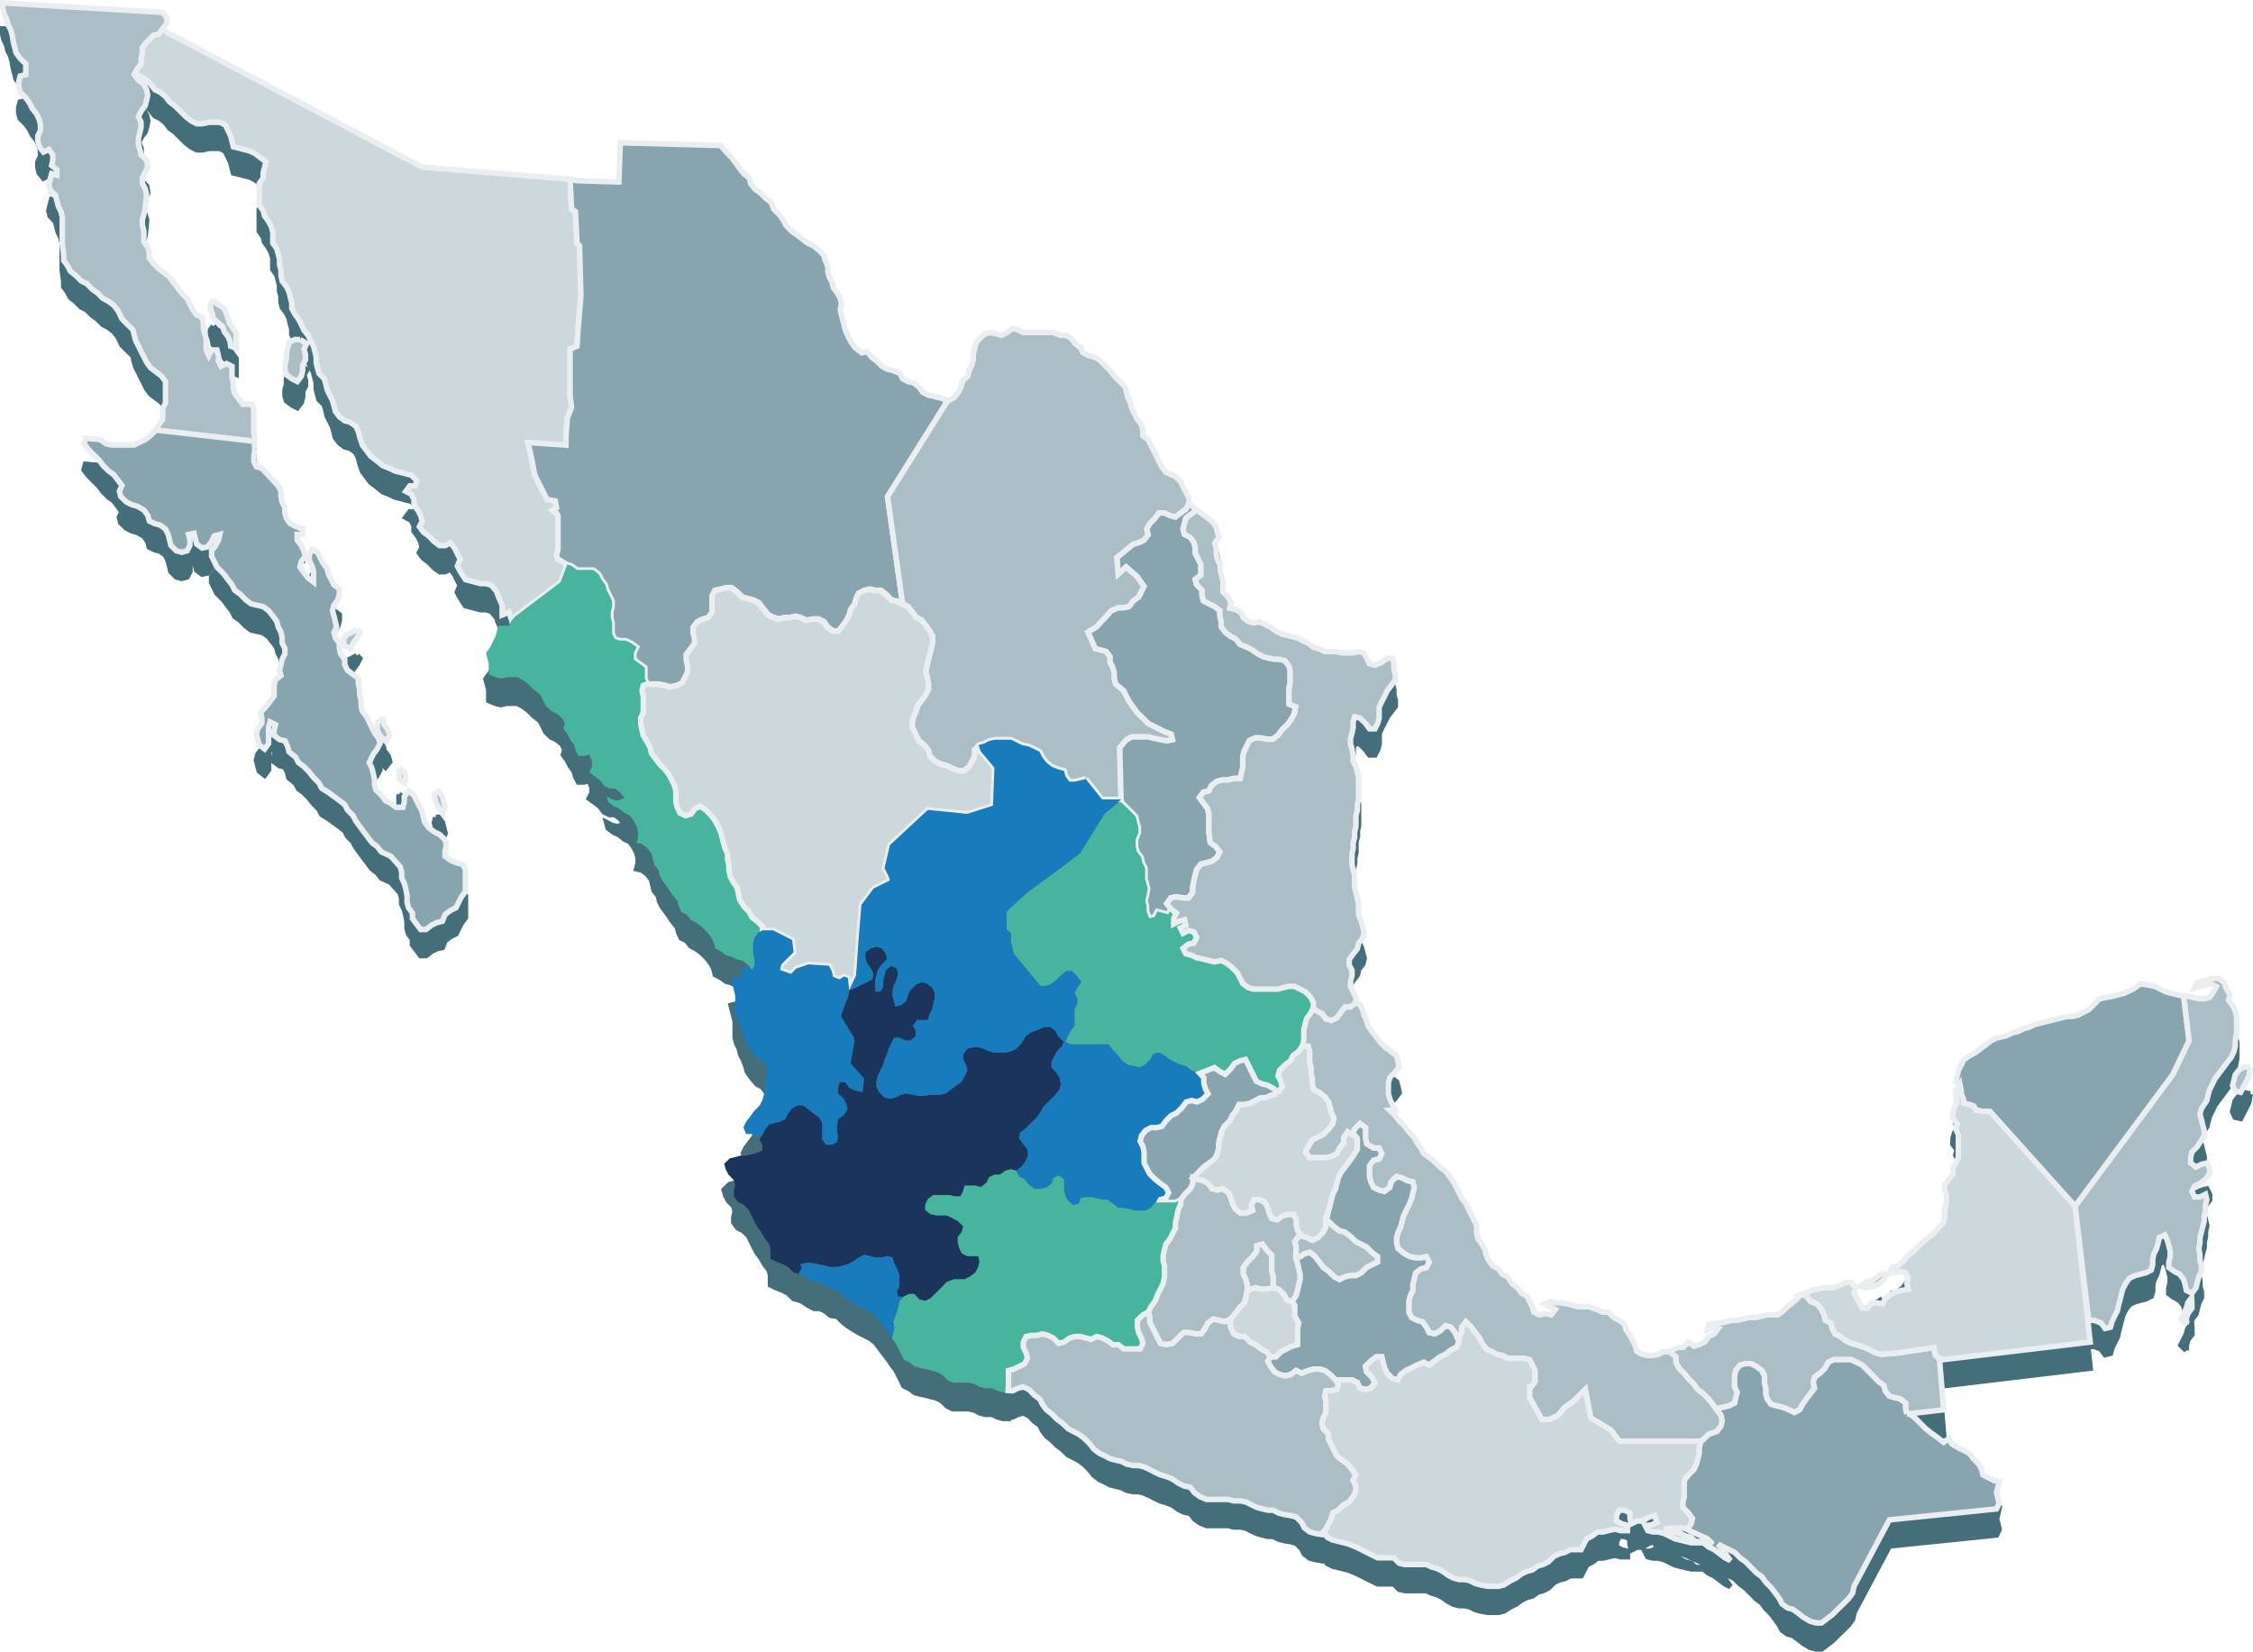 <svg xmlns="http://www.w3.org/2000/svg" id="Capa_2" data-name="Capa 2" viewBox="0 0 1060.28 777.26"><defs><style>      .cls-1 {        fill: #47b59e;      }      .cls-1, .cls-2, .cls-3 {        stroke-width: 0px;      }      .cls-2 {        fill: #187bbc;      }      .cls-4 {        fill: #ccd8dc;      }      .cls-4, .cls-5, .cls-6, .cls-7 {        stroke-width: 2.6px;      }      .cls-4, .cls-5, .cls-7 {        stroke: #eaeef1;      }      .cls-5 {        fill: #87a4af;      }      .cls-6 {        fill: #456e7b;        stroke: #456e7b;      }      .cls-7 {        fill: #abbec6;      }      .cls-3 {        fill: #1b345b;      }    </style></defs><g id="Capa_1-2" data-name="Capa 1"><g><g><path class="cls-6" d="m77.95,27.12l120.75,63.8,69.57,5.7.69,14.08,1.85,1.23.69,14.78,1.23,1.23.62,23.63-1.31,15.39-.54,8.24-3.23,1.31v22.24l.69,5.16-2,5.08-.62,8.93v3.85l-17.86-1.23,1.85,8.31,1.31,7,3.23,6.39,2.54,5.08,3.85.69.62,3.16-1.92,1.23,1.92,1.31.69,1.23v16.01l-.69,2.62.69,1.85,4.39,2.54-3.16,8.31-21.09,15.93-1.92,2-1.23-3.85-3.23,1.31v-4.54l-1.92-4.46-.62-1.92-2.62-3.16-2.54-.69h-2.54l-7-1.85-2.54-3.85-1.31-2.54,1.31-3.23-1.31-2.54-1.23-2.54-2-2.62-2.54,1.31h-2.54l-2.54-1.85-2.54-2.62-2.62-1.92-1.85-2.54,1.31-2.54-.69-2.62-1.31-2.54-1.85-2.54v-2.54l-1.31-2.54-2.54-1.31,1.85-2.54h2.62l.69-2.54-2.62-2.54-2.54-.62-2.54-.69-2.54-.62-2.54-1.23-3.23-1.31-3.16-2.54-2.62-2-1.85-2.54-1.92-2.54-1.31-3.85-.62-2.54-1.23-2.54-2.62-1.85-2.54-.69-2.54-1.92-1.92-2.54-.62-2.54-.69-2.54-1.31-2.54-1.23-2.54-.62-2.62-.69-2.54-2.54-2.54-.69-2.54-.62-2.54v-2.62l-.62-2.54-.62-2.54-1.31-2.54-1.23-2.54-2-2.54-1.23-2.62-1.31-2.54-1.85-2.54-1.31-2.54v-2.54l-.69-2.54-.62-2.62-1.23-2.54-2-2.54-.54-2.54v-2.54l-.69-2.62v-2.54l-.62-2.54-.69-2.54-1.85-2.54v-5.16l-.69-2.54-1.31-2.54-1.85-2.54-.69-2.54-1.85-2.62v-10.16l1.85-2.54v-2.62l.69-2.54.62-2.54-2.54-1.85-2.62-2-2.54-1.23-2.54-.62-2.54-.69-2.54-.62-1.31-5.08-1.23-2.62-1.31-2.54-2.54-1.31h-5.16l-3.16.69h-2.54l-2.54-1.31-2.54-1.92-2.54-2.54-2.62-2.62-2.54-1.85-1.92-2.54-2.46-2-2.54-1.23-2-2.54-2.54-2.54-2.54-1.31-2.69-.69,1.31-2.54,1.92-2.54v-2.54l.62-2.62v-2.54l2-2.54,3.16-3.23,2.54-.62,1.85-2.54,1.39,1.39"></path><path class="cls-6" d="m266.98,277.94l-4.39-2.54-.69-1.85.69-2.62v-16.01l-.69-1.23-1.92-1.31,1.92-1.23-.62-3.16-3.85-.69-2.54-5.08-3.23-6.39-1.31-7-1.85-8.31,17.86,1.23v-3.85l.62-8.93,2-5.08-.69-5.16v-22.24l3.23-1.31.54-8.24,1.31-15.39-.62-23.63-1.23-1.23-.69-14.78-1.85-1.23-.69-14.08,3.23.69,19.7.62.69-18.47,47.26,1.31,2.62,3.08,2.54,2.62,1.92,2.54,1.85,2.54,2,2.54,2.54,2,.62,2.54,1.92,2.54,2.62,1.85,2.54,2.54,2.54,2,1.31,3.16,2.54,2.54,1.85,2.54,1.31,2.54,2.54,2.62,2.54,1.85,2.54,1.92,2.54,1.92,2.62,1.23,2.54,2,2.54,2.54.62,2.54,1.23,2.54v2.54l.69,2.62,1.31,2.54.62,2.54,1.92,2.54,1.31,2.54.54,2.54-.54,2.62.54,2.54.69,2.54.62,2.54.69,2.54,1.23,2.62,1.31,2.54,1.85,2.54,3.23,2.54,2.62-.62,1.85,2.54,2.54,1.92,2.54,2.54,2.54,1.31,2.62.62,3.23,1.31,1.23,2.54,2.54,1.31,2.62.62,2.54,1.92,1.85,2.54,2.54,1.31,2.62.54,2.54.69,2.54.62.69,2-27.55,43.95,7.08,50.41-2.54-1.31-2.54-.54-2.54-2.54-2.54-2h-2.62l-2.54-.62-2.54.62-2.54,1.31-1.31,2.54-.69,2.54-1.85,2.54-.69,2.54-1.31,2.62-1.85,2.54-1.92,2.54h-2.54l-2.62-1.85-1.85-2.62-2.54-1.23h-2.54l-3.16.62-2.62-1.31-2.54-.62-2.54.62h-2.54l-2.54.69-2.54-.69-2.62-1.31-2.54-3.16-1.92-2.54-2.62-1.23-2.54-.69-2.54-.62-2.54-2.54-2.54-1.92h-2.54l-2.62.62-2.54.62-1.23,2.54v7.7l-1.92,2.54-2.54.69-2.54,1.23-2,2.62v2.54l.69,2.54v2.54l-1.92,2.54-2,2.62v2.54l.69,3.16v2.54l-1.23,2.54-1.31,2.54-2.54,1.31-3.23.69-2.54-.69-3.16-.62h-5.16l-1.23-2.54v-5.16l-2.62-1.92-2.54-1.85v-3.23l1.31-2.62-2.54-1.85-2.62-1.23h-2.54l-2.54-.69-1.31-2.54v-5.16l-.62-2.54v-2.54l.62-2.54v-2.62l-1.23-2.54-1.31-2.54-.69-2.54-1.85-2.54-1.31-2.54-2.54-1.92h-7.62l-2.54-1.92-2-.62"></path><path class="cls-6" d="m510.95,378.84l7.7,9.62h8.93l-.62-24.32,3.16-3.77,2.54-1.31h7.7l2.54.62,3.23.69,3.16.54,2.54-.54-.62-2.62-3.23-1.23-2.54-1.31-2.54-1.23-2.54-1.31-2.54-2.54-2.62-2.54-1.85-2.54-1.92-2.62-1.31-2.54-1.31-2.62-3.77-3.16-.62-2.54v-2.54l-.69-2.62-1.31-2.54v-2.54l-1.85-2.54-2.54-.69-2.54-.62-3.46-7.77,4-2.39,7.08-7.7,3.16-1.31h2.54l2.62-.62,1.92-2.62,2.54-1.85,1.31-2.54,1.23-2.54-3.23-4.54-5.23-4.62-3.69,3.39-.62-7.7,7.7-6.31,2.54-.69,2.54-1.23,1.92-2.54-.62-2.62,1.31-2.54,2.54-2.54,1.85-2.54h2.54l2.54,1.23,2.62.69,2.54-1.92,2.54-1.85,1.31-2.62v-2.54l-1.31-2.54-1.31-2.54-1.23-2.54-2.54-2.62-4.46-1.92-1.92-2.54-1.31-2.54-1.31-2.62-1.23-2.54-1.31-2.54-1.23-2.54-2.54-1.85v-2.62l-.62-2.54-2-2.54-1.23-2.54-1.31-2.54-.62-2.54-1.23-2.62-.69-2.54-.62-2.54-2.54-2.54-2.54-2.54-2-2.62-2.54-2.54-2.54-2.54-2.54-1.31-2.54-.62-2.62-1.31-1.23-2.54-2.54-1.85-1.92-2.62-2.54-1.23h-2.54l-3.23-1.31h-14.08l-2.54-1.23-2.54-.69-2.54,1.92-2.62,1.31-2.54-.69-2.54-.62-2.54.62-2.46,1.92-2,2.62-.54,2.54-.69,2.54v2.54l-.62,2.54-1.31,2.54-.62,2.62-2.62,2.54-.54,2.54-1.31,2.54-1.92,2.54-2.62,1.31-1.23,1.31-27.55,43.95,7.08,50.41,2.54,1.31,2,2.54,1.85,2.54,2.54,1.31,2,2.54,1.85,2.54,1.31,2.54v3.23l-.62,2.54-.69,2.62-.62,2.54-.62,2.54-.62,3.16.62,2.54.62,3.23v2.54l-1.23,2.54-2,2.62-1.85,2.54-.69,2.54-1.23,2.54-.62,2.54v2.54l1.31,2.62,1.85,3.77,2.54,2,1.92,2.54.62,2.54,2.54,2.54,2.62,1.31,2.54.62,2.54,1.23,3.23,1.31h2.54l2.54-1.85,1.31-2.62,1.31-2.54v-2.54l1.85-2.54,2.54-.69,2.54-1.31,2.62-.54h7.62l2.54,1.23,2.62,1.31,3.08.62,2.62,1.23,2.54,1.31,1.23,2.54,2,2.54,2.54,2,3.16,1.23,2.54.62.69,2.54,1.85,2.54h2.62l2.54-.62,2.54-.62"></path><path class="cls-6" d="m304.69,334.12l-1.23-2.54v-5.16l-2.62-1.92-2.54-1.85v-3.23l1.31-2.62-2.54-1.85-2.62-1.23h-2.54l-2.54-.69-1.31-2.54v-5.16l-.62-2.54v-2.54l.62-2.54v-2.62l-1.23-2.54-1.31-2.54-.69-2.54-1.85-2.54-1.31-2.54-2.54-1.92h-7.62l-2.54-1.92-2-.62-3.16,8.31-21.09,15.93-1.92,2-1.23,2.54h-5.16l-.54,2.54-.69,2.54-1.31,2.54-1.23,2.62-1.92,2.54.62,2.54.69,2.54v5.08l3.16,1.31,2.54.62,2.54-.62h5.16l2.54,1.31,2.54,1.85,2.54,2.54,3.23,2.54,1.31,2.62,1.23,2.54,2.62,2.54,2.54,1.23,2.54,2,1.31,2.54-.69,2.54,1.92,2.54,1.31,2.62,1.85,2.54.69,2.54,1.31,2.54h2.54l2.54-.69,1.31,3.23v2.62l-1.31,2.54,2.54,1.85,2.54,1.92,1.92,2.62,2.54,1.23h2.54l2.54,1.92,2,2.54-3.23,1.23-2.62-.54-2.54-1.31.69,2.54,2.54,1.92,2.62,1.23,2.54,2,2.54,1.23,1.85,2.54,1.31,2.54.69,2.62v2.54l-.69,2.54,2.54.62,2.54,1.92,1.92,2.54.62,2.62.62,2.54,2,2.54.54,2.54,1.31,2.54,1.92,2.54,2.62,3.85,2.54,3.16.62,2.54,1.23,2.62,2.54,1.23,2,2.54,2.54,1.31,2.54,1.92,2.54,2.54,2,2.62,1.23,2.54.62,2.54,2.54,1.31,2.62,1.85,2.54.69,2.54,1.23,2.54.62,2.54,2,2,2.54,1.23-2.54v-2.62l-.69-2.54v-5.08l.69-2.54,1.92-2.62,1.92-2.54-2.54-2.54-2.54-1.92-1.31-2.54-2.54-2.62-2-3.16-.54-2.54-.69-3.23-1.85-2.54-1.31-2.54-.69-3.16v-2.54l-.62-2.54v-2.62l-1.23-2.54-.69-2.54-.62-2.54-.69-2.54-1.23-2.62-1.31-2.54-1.85-2.54-2.54-2.54-2.62-1.92-2.54,1.23-1.92,2.54-2.54.69-2.62-1.23-1.23-2.62-.69-2.54v-5.08l-.62-2.54-1.23-2.62-1.31-2.54-1.92-2.54-2.62-2.54-1.85-2.54-1.92-2.54-.62-2.62-1.31-2.54-1.92-3.23-.62-2.54-.62-3.16v-2.54l1.23-2.54v-7.7l-.62-2.54.62-2.54,1.92-.69"></path><path class="cls-6" d="m527.57,388.46l-.62-24.32,3.16-3.77,2.54-1.31h7.7l2.54.62,3.23.69,3.16.54,2.54-.54-.62-2.62-3.23-1.23-2.54-1.31-2.54-1.23-2.54-1.31-2.54-2.54-2.62-2.54-1.85-2.54-1.92-2.62-1.31-2.54-1.31-2.62-3.77-3.16-.62-2.54v-2.54l-.69-2.62-1.31-2.54v-2.54l-1.85-2.54-2.54-.69-2.54-.62-3.46-7.77,4-2.39,7.08-7.7,3.16-1.31h2.54l2.62-.62,1.92-2.62,2.54-1.85,1.31-2.54,1.23-2.54-3.23-4.54-5.23-4.62-3.69,3.39-.62-7.7,7.7-6.31,2.54-.69,2.54-1.23,1.92-2.54-.62-2.62,1.31-2.54,2.54-2.54,1.85-2.54h2.54l2.54,1.23,2.62.69,2.54-1.92,2.54-1.85,1.31-2.62,3.62,3-2.54,1.92-2.54,1.92-.62,2.54-.69,2.54.69,2.54,2.54,1.31,1.92,2.54.62,2.54v2.54l1.31,2.62,1.31,2.54v5.08l-2.62,2,.62,2.54,2.54,2.54v2.54l.69,2.54,2.54,1.31,2.62,1.31,2.54,1.85v2.54l.62,2.54v2.54l1.92,2.62,2.46,1.92,2.54,1.31,2,2.54,3.16,1.23,2.54,1.31,2.54,1.85,2.54,1.31,2.54.69,2.62.54h2.54l2.54.69,2,2.54.54,2.62v5.08l-.54,2.54v7.7l3.08,1.23-.54,3.16-1.31,2.54-1.92,2.62-2.62,2.54-1.85,2.54-2.54,1.92h-2.54l-3.23-.62h-2.54l-2.62,1.23-1.23,2.54-1.31,2.62-.62,2.54v5.08l-.62,2.54-.62,2.54h-3.23l-2.54.69h-2.54l-2.54.62-2.54,1.92-1.31,2.62-2.54.54-1.92,2.62,1.92,2.54,1.92,2.54.62,2.54v8.31l.62,5.16,2.54,1.85,2,2.54-1.31,2.62-2.54,1.92-2.54.62-2.54.69-2,2.54-.62,2.54-.62,2.54-.62,3.16v2.54l-2,2.54h-2.54l-3.16-.54-2.54.54-1.92,2.62,1.92,2.54-1.23,2.54-2.62-.62-2.54-.69-1.23,2.54-2.62.69-1.23-3.23v-2.54l-.69-2.54.69-2.54.54-3.16-1.23-4.54v-5.08l-1.31-2.54-.54-2.54-2-2.62-.62-2.54v-3.16l1.31-3.23v-2.54l-.69-2.54-.62-2.54-2.54-2.62-3.85-3.77-.46-1.69"></path><path class="cls-6" d="m424.52,296.56l-2.54-1.23-2.54-.62-2.62-2.54-2.54-2h-2.54l-2.54-.54-2.54.54-2.62,1.31-1.23,2.54-.69,2.54-1.85,2.54-.69,2.62-1.31,2.54-1.85,2.54-2,2.54h-2.54l-2.54-1.85-1.85-2.54-2.62-1.31h-2.54l-3.16.62-2.54-1.31-2.54-.62-2.54.62h-2.54l-2.62.69-2.54-.69-2.54-1.23-2.54-3.16-2-2.54-2.54-1.31-2.54-.69-2.54-.62-2.54-2.54-2.62-1.92h-2.54l-2.54.69-2.54.54-1.31,2.54v7.7l-1.85,2.54-2.54.69-2.62,1.31-1.92,2.54v2.54l.69,2.54v2.54l-2,2.62-1.92,2.54v2.54l.69,3.16v2.54l-1.31,2.54-1.23,2.54-2.62,1.31-3.23.69-2.54-.69-3.16-.62h-2.54l-2.31-.15-1.92.69-.62,2.54.62,2.54v7.7l-1.23,2.54v2.54l.62,3.16.62,2.54,1.92,3.23,1.31,2.54.62,2.62,1.92,2.54,1.85,2.54,2.62,2.54,1.92,2.54,1.31,2.54,1.23,2.62.62,2.54v5.08l.69,2.54,1.23,2.62,2.62,1.23,2.54-.69,1.92-2.54,2.54-1.23,2.62,1.92,2.54,2.54,1.85,2.54,1.31,2.54,1.23,2.62.69,2.54.62,2.54.69,2.54,1.23,2.54v2.62l.62,2.54v2.54l.69,3.16,1.31,2.54,1.85,2.54.69,3.23.54,2.54,2,3.16,2.54,2.62,1.31,2.54,2.54,1.92,2.54,2.54-.23,1.69h5.08l8.93,4.54.69,5.7-3.23,3.23-2.54,2.54-.62,2.62,5.16,1.85,2.54-2.54,5.7-1.92,9.62.62,1.31,2.54.54,2.54,1.31.69,1.92.62,1.92-1.31,1.92.69.62,5.7,3.23-6.93,1.31-18.55,1.23-14.7,5.7-7.62,7.7-3.85-.62-1.92-1.92-3.85,2.54-10.85,17.86-16.55,18.55,1.85,12.08-3.85.69-17.86-6.39-7.62-2.92-.46v2.54l-1.31,2.54-1.31,2.62-2.54,1.85h-2.54l-3.23-1.31-2.54-1.23-2.54-.62-2.62-1.31-2.54-2.54-.62-2.54-1.92-2.54-2.54-2-1.85-3.77-1.31-2.62v-2.54l.62-2.54,1.23-2.54.69-2.54,1.85-2.54,2-2.62,1.23-2.54v-2.54l-.62-3.23-.62-2.54.62-3.16.62-2.54.62-2.54.69-2.62.62-2.54v-3.23l-1.31-2.54-1.85-2.54-2-2.54-2.54-1.31-1.85-2.54-2-2.54-2.77-1.15"></path><path class="cls-6" d="m405.43,526.14l-3.23-.69-2.54-1.23-1.85-2.62h-2.62l-.69,2.62v2.54l2.62,2.54,1.23,2.54.69,2.54-1.92,2.62-2.62,1.92-.54,3.16v2.54l.54,2.54-.54,2.54-2.54,1.31h-2.62l-1.92-2.54v-7.7l-1.31-2.54-2.54-1.85-2.54-2-2.54-1.85h-2.54l-2.62,1.31-1.85,2.54-1.31,2.54-2.54,1.31-2.54.54-2.54.69-2,2.54-1.23,2.54-2.54.62-2.62-1.23h-2.54l-1.23-3.16,1.23-2.54,2-2.62,1.85-2.54,2.54-2.54,1.31-2.54.69-2.54.54-3.23v-2.62l.69-2.54.62-2.54-.62-2.54-1.92-2.54-2.54-1.31-2.62-3.16-1.85-2.54-.69-2.54-1.23-3.23-1.31-2.54-.62-2.62-1.23-2.54-.69-2.54v-7.62l-.62-2.62-.69-2.54-.62-2.54,2.62-.62,2.54-1.23-.69-2.54,3.39-2.39,2,2.54,1.23-2.54v-2.62l-.69-2.54v-5.08l.69-2.54,1.92-2.62,1.69-.85h5.08l8.93,4.54.69,5.7-3.23,3.23-2.54,2.54-.62,2.62,5.16,1.85,2.54-2.54,5.7-1.92,9.62.62,1.31,2.54.54,2.54,1.31.69,1.92.62,1.92-1.31,1.92.69.62,5.7-.62,3.23-3.23,9,5.77,9.47.62,2.62-1.85,10.16,6.39,7.08-.69,6.39h-.62"></path><path class="cls-6" d="m500.56,502.52l-2.54-2.62-1.31-2.54-2.54-1.85h-2.54l-3.16,1.31-3.23,1.23-2.54,1.85-1.92,3.23-2.54,2.62-2.54,1.23-2.54.62h-5.16l-2.54-.62-2.54-1.23-2.54-.69h-2.54l-2.62.69-1.92,2.54v2.54l1.31,2.54.62,2.54-1.23,2.62-1.31,2.54-5.08,3.77-2.54,1.92-2.62.69h-5.08l-2.54.54h-2.54l-2.62-.54-3.23-.69-2.54.69-2.54,1.23-2.54.62-2.54-.62-2.62-2.54-1.23-2.54v-2.54l.69-2.54,1.23-2.62,1.31-2.54.62-2.54,1.23-2.54.69-2.54,1.31-2.62,1.23-2.54h2.54l2.62,1.31h2.54l2.54-2v-2.54l-1.31-2.54,1.92-2.54h5.08l.69-2.54,1.31-2.54.54-2.62.69-2.54v-2.54l-1.23-2.54-2.62-1.92-2.54-.62-2.54,1.23-2.54,2.54-1.31,2.62-.69,2.54-2.54,1.92-2.54.62-.62-2.54-.69-2.54v-2.62l.69-2.54,1.31-2.54.62-2.54-.62-2.54-2.54-1.31-2.62,2-.62,2.54-.62,2.54v2.54l-1.31,2.54h-2.54v-5.08l.62-2.54.69-2.54,1.85-2.62,2.54-2.54-.62-2.54-1.92-2.54-2.54-.69-2.54.69-2.62,1.85v2.54l.69,2.62,1.92,2.54,1.23,2.54-.54,2.54-2.62,1.31-2.54,1.23-2.54,1.31-3.23,1.23-.62,3.23-3.23,9,5.77,9.47.62,2.62-1.85,10.16,6.39,7.08-.69,6.39h-.62l-3.23-.69-2.54-1.23-1.85-2.62h-2.62l-.69,2.62v2.54l2.62,2.54,1.23,2.54.69,2.54-1.92,2.62-2.62,1.92-.54,3.16v2.54l.54,2.54-.54,2.54-2.54,1.31h-2.62l-1.92-2.54v-7.7l-1.31-2.54-2.54-1.85-2.54-2-2.54-1.85h-2.54l-2.62,1.31-1.85,2.54-1.31,2.54-2.54,1.31-2.54.54-2.54.69-2,2.54-1.23,2.54-1.31,1.92,1.31,2.54v2.54l-2.54,1.31-2.62.69-2.54.54h-2.54l-2.54.69-2.54.62-2.62,2.54.69,2.54,1.31,2.54,2.54,2.62.62,2.54-.62,2.54v2.54l1.85,2.54,2.62,1.31,2.54,2.54,1.23,2.54,1.31,2.62,1.31,2.54,1.92,2.54,1.85,3.23,2,2.54.62,2.54v4.46l2.54,1.23,3.23,1.31,2.54,1.31,2.54,2.54,2.54.69,1.31-2.62-.69-1.92,2.54-.62h2.62l3.23.62,3.16.69,2.54.62h3.23l2.54-.62,2.54-.69,2.54-1.31,2.62-1.85,2.54-1.31,2.54.62,2.54.69h3.16l2.54-.69,2.54.69.69,2.54,1.31,2.54,1.23,3.16v5.16l-1.23,2.54.62,2.54h2.54l2.54-1.31h2.54l2.54,2.62,2.62.62,2.54-1.23,2.54-2.54,2.54-2.54,2.54-2.62,3.23-1.23h5.16l2.54-1.31,2.54-1.92,1.31-2.54.62-2.62-.62-2.54h-5.16l-2.54-1.23-1.23-2.62-.69-2.54v-2.54l1.92-2.54.62-2.54-2.54-2.54-2.54-1.31-2.62-1.31h-5.08l-2.54-.54-2.54-2v-2.54l1.23-2.54,2.54-1.92h7.7l2.54.62h2.54l1.31-2.54.69-2.54h5.08l2.54.69,2.62-2,1.23-2.54,2.54-1.31h2.62l2.54-1.85,2.54-.69,2.54.69,2.54-1.92,1.92-2.54,1.23-3.16-.54-2.62-2-2.54-1.85-2.54.54-2.54,2.62-2,2.54-2.54,2.54-2.54,1.92-2.54,1.31-2.54,2.54-2.54,3.16-3.16,2-2.62.54-2.54-.54-2.54-1.31-2.54-2.54-2.54v-2.54l1.23-2.62,1.31-2.54,2.54-2.54.62-1.92"></path><path class="cls-6" d="m488.01,496.82l-2.77,1.23-2.54,1.85-1.92,3.23-2.54,2.62-2.54,1.23-2.54.62h-5.16l-2.54-.62-2.54-1.23-2.54-.69h-2.54l-2.62.69-2.54.54-2.54.69-2.54-1.92-2-2.54-.54-2.62-.69-2.54v-2.54l.69-2.54,1.85-2.54,2.54-.62,2.54-.69h2.62l2.54-1.85,2.54-2,2.54-1.85,2.54-1.92,2.54-1.31,2.62-1.31,2.54.69,2.54.62,2,2.54,2.54,2.54,1.85,2.62,2,2.54,1.23,5.08,3.39,2"></path><path class="cls-6" d="m489.71,476.35l-12.7-15.32-.69-3.23-.62-2.54v-3.85l-2-1.85v-8.39l9.7-8.93,14.62-10.77,10.24-7.7,11.47-18.55,7.08-5.7,1.23.62,3.85,3.77,2.54,2.62.62,2.54.69,2.54v2.54l-1.31,3.23v3.16l.62,2.54,2,2.62.54,2.54,1.31,2.54v5.08l1.23,4.54-.54,3.16-.69,2.54.69,2.54v2.54l1.23,3.23,2.62-.69,1.23-2.54,2.54.69,2.62.62,1.23-2.54,2.54,1.92-1.23,2.54v2.62l2.54-1.31,2.54-.69.62,2.54-2.54,1.31,1.23,2.54,2.54-1.31,2.62.69,1.23,2.54-1.23,2.62-2.62.54-2.54,2,1.31,2.54,2.54.62,2.54,1.23,3.23.69,2.54.62,2.62.69,3.16-.69,2.54,1.31,2.54,1.92,2.54,2.54,1.31,2.54,1.23,2.54,2.62,1.92,2.54.69h11.47l2.54-.69,2.62-.62h2.54l2.54,1.31,2.54,1.23,2.54,2.54,1.31,2.62v2.54l-1.31,2.54-1.85,2.54-.69,2.54-.62,2.62v5.08l-.69,2.54-1.85,2.54-2.54,1.92-1.31,2.54-2.54,1.92-2.54,2.54-.69,2.62,1.31,2.54.69,2.54-2,2.54-2.54-1.92-2.54-1.31-2.54-.62-2.62-1.23-1.23-2.54-1.31-2.62-1.23-2.54-1.31-2.54-2.54.62-2.54,1.23-1.92,2.62-2.54,2.54-2.54-1.31-2.54-1.85-6.85,2.69-3.85-1.23-2.77-2.16-2.54-.62-2.62-1.23-2.54-1.31-2.54-1.92-2.54-1.31-2.54.69-1.31,2.54-2.54,2.54-2.54,1.31-2.54-.69-3.16-.62-2.62-1.92-1.92-2.54-2.54-2.62-1.92-2.54h-17.86l-2.54-1.23,1.23-2.62,1.31-2.54,1.85-2.54v-7.62l1.31-2.62v-2.54l-1.31-2.54,1.31-2.54,1.92-2.54-1.92-2.62-2.54-2.54h-2.54l-2.62,2-2.54,2.54-2.54,1.85-2.54.69h-1.92"></path><path class="cls-6" d="m564.67,517.37l-3.85-1.23-2.77-2.16-2.54-.62-2.62-1.23-2.54-1.31-2.54-1.92-2.54-1.31-2.54.69-1.31,2.54-2.54,2.54-2.54,1.31-2.54-.69-3.16-.62-2.62-1.92-1.92-2.54-2.54-2.62-1.92-2.54h-17.86l-2.54-1.23h-.69l-.62,1.92-2.54,2.54-1.31,2.54-1.23,2.62v2.54l2.54,2.54,1.31,2.54.54,2.54-.54,2.54-2,2.62-3.16,3.16-2.54,2.54-1.31,2.54-1.92,2.54-2.54,2.54-2.54,2.54-2.62,2-.54,2.54,1.85,2.54,2,2.54.54,2.62-1.23,3.16-1.92,2.54-2.54,1.92,1.46,2.77,2.54,1.23,2,2.54,2.54,2h2.54l3.16-.69,2.54-1.85.69-2.62,2.54-1.23,2.54,1.85v5.16l.62,2.54,1.31,2.54,2.54,1.92,2.54-.69.69-2.54,2.54-.54h2.54l2.54.54,2.62.69h2.54l2.54,1.85,2.54,2h2.54l2.62.62,2.54.62h5.08l2.54-1.23,1.92-2.54,2.54-1.31,2.54-.69,1.31-2.54-1.31-2.54-2.54-1.85-2.54-2-2.54-2.54-1.31-2.54-1.31-2.54v-5.16l-.54-2.54-1.31-2.54.62-2.54,1.92-2.54,2.54-1.31h2.62l2.54-.62,1.85-2.54,2.54-2.54,2.62-1.31,2.54-2.54,1.92-2.54,2.54-.69,2.62.69,2.54-1.31,2.54-2.54-1.31-2.54-.69-2.54v-2.54l-1.85-2"></path><path class="cls-6" d="m601.07,526.99l-2.62.62-2.54,1.23h-2.54l-2.54,1.31-2.54,1.31-2.62.62h-2.54l-1.23,2.62-1.92,2.54-1.23,2.54-2.54,2.54-1.31,2.54-.69,2.62-.62,2.54v2.54l-.69,2.54-1.23,2.54-2.54,1.92-2.62,1.92-2.54,2.54-2.54,2.54v2.62l-1.23,2.54-2.62,2.54-1.85,2.54-2.54,1.31h-7.77l.69-1.31,2.54-.69,1.31-2.54-1.31-2.54-2.54-1.85-2.54-2-2.54-2.54-1.31-2.54-1.31-2.54v-5.16l-.54-2.54-1.31-2.54.62-2.54,1.92-2.54,2.54-1.31h2.62l2.54-.62,1.85-2.54,2.54-2.54,2.62-1.31,2.54-2.54,1.92-2.54,2.54-.69,2.62.69,2.54-1.31,2.54-2.54-1.31-2.54-.69-2.54v-2.54l-1.85-2,6.85-2.69,2.54,1.85,2.54,1.31,2.54-2.54,1.92-2.62,2.54-1.23,2.54-.62,1.31,2.54,1.23,2.54,1.31,2.62,1.23,2.54,2.62,1.23,2.54.62,2.54,1.31,2.54,1.92-.38.85"></path><path class="cls-6" d="m601.07,526.99l-2.62.62-2.54,1.23h-2.54l-2.54,1.31-2.54,1.31-2.62.62h-2.54l-1.23,2.62-1.92,2.54-1.23,2.54-2.54,2.54-1.31,2.54-.69,2.62-.62,2.54v2.54l-.69,2.54-1.23,2.54-2.54,1.92-2.62,1.92-2.54,2.54-2.54,2.54,1.31.62,3.23.69,2.54,1.31,1.85,2.54,2.54.62,2.62-.62,2.54,1.85,1.23,2.54.69,2.54,1.31,2.62,2.54,1.92h2.54l3.16-1.31-.62-2.54,1.31-2.54h2.54l2.54,1.31,1.31,2.54.62,2.54,1.23,2.54,2.62.62,2.54-1.85,2.54-.69h2.54l1.31,2.54v2.54l.69,2.54,1.85,2.62,2.54.62,2.54,1.31,2.62-1.31,2.54-2.54,1.23-2.54v-5.08l1.31-2.62.69-2.54.62-2.54.62-2.54,1.31-2.54.62-2.54.69-2.62,1.23-2.54,1.92-2.54,1.92-2.54,1.85-2.54,2-3.23v-5.16l-2-2.54-2.54-.62-1.85,2.62v2.54l-2,2.54-1.23,2.54-2.54,1.31-2.62.54h-7.62l-1.92-2.54,1.31-2.54,1.85-3.16,2.62-1.23,2.54-1.31,2.54-2.54,1.92-2.54.62-2.62-1.23-2.54-.62-2.54-.69-2.54-1.85-2.54-2.62-2-2.54-1.23-.69-2.54v-2.62l-.54-2.54v-2.54l-.69-2.54v-5.16l-.62-2.54-2.85-.08-1.85,2.54-2.54,1.92-1.31,2.54-2.54,1.92-2.54,2.54-.69,2.62,1.31,2.54.69,2.54-2,2.54-.38.77"></path><path class="cls-6" d="m555.74,578.63l-1.31,3.23-.62,3.16-.62,2.62v2.54l-1.31,2.54-1.23,2.54-2,2.54-.62,2.54-.62,2.62v2.54l.62,2.54v5.08l-.62,3.23-1.31,2.62-1.31,2.54-1.23,3.16-1.92,2.54-1.23,2.54-2.54,1.31-2.62,2.54v3.23l.62,2.54,1.31,2.54.69,2.54-1.31,2.62h-7.7l-2.54-2h-2.54l-2.54-1.85-2.54-1.31-2.62-.69-2.54,1.31-2.54-.62-2.54-.69h-2.54l-2.54.69-2.62,1.92-2.54.62-2.54-2.54-2.54-1.23-2.54-.69-2.62.69h-2.54l-2.54.54-1.31,2.62v2.54l1.31,2.54.62,2.54-1.31,2.54-2.54,1.31-2.54,1.23-2.54.69v10.24h-2.62l-2.54-.69-2.54-1.23h-3.16l-2.54-.62-2.54-1.31-2.62-.69h-7.62l-2.54-1.23-2.62-2.54-2.54-1.31-2.54-.62-2.54-.69-2.54-.54-2.54-.69-2.62-1.92-2.54-1.23-1.23-2.54-1.31-2.54-1.31-2.62-1.92-2.54.69-2.54.54-2.54-.54-2.54,1.85-5.16.69-2.54.62-2.54,1.69-1.54,2.54-1.31h2.54l2.54,2.62,2.62.62,2.54-1.23,2.54-2.54,2.54-2.54,2.54-2.62,3.23-1.23h5.16l2.54-1.31,2.54-1.92,1.31-2.54.62-2.62-.62-2.54h-5.16l-2.54-1.23-1.23-2.62-.69-2.54v-2.54l1.92-2.54.62-2.54-2.54-2.54-2.54-1.31-2.62-1.31h-5.08l-2.54-.54-2.54-2v-2.54l1.23-2.54,2.54-1.92h7.7l2.54.62h2.54l1.31-2.54.69-2.54h5.08l2.54.69,2.62-2,1.23-2.54,2.54-1.31h2.62l2.54-1.85,2.54-.69,2.54.69,1.46,2.77,2.54,1.23,2,2.54,2.54,2h2.54l3.16-.69,2.54-1.85.69-2.62,2.54-1.23,2.54,1.85v5.16l.62,2.54,1.31,2.54,2.54,1.92,2.54-.69.69-2.54,2.54-.54h2.54l2.54.54,2.62.69h2.54l2.54,1.85,2.54,2h2.54l2.62.62,2.54.62h5.08l2.54-1.23,1.92-2.54h9.62l2.54-1.31v1.85"></path><path class="cls-6" d="m423.52,624.04l-.62,2.54-.69,2.54-1.85,5.16.54,2.54-.54,2.54-.62,2.62-1.92-2.62-2-2.54-1.85-2.54-2-2.62-2.54-1.92-2.54-1.31-2.54-1.23-5.16-3.16-2.54-2-2.54-2.54-3.16-.54-2.54-2-2.54-1.23h-2.62l-2.54-1.31-4.77-3.08,1.39-2.23-.69-1.92,2.54-.62h2.62l3.23.62,3.16.69,2.54.62h3.23l2.54-.62,2.54-.69,2.54-1.31,2.62-1.85,2.54-1.31,2.54.62,2.54.69h3.16l2.54-.69,2.54.69.69,2.54,1.31,2.54,1.23,3.16v5.16l-1.23,2.54.62,2.54h2.54l-1.69,1.54"></path><path class="cls-6" d="m612.54,594.02l-1.85-2.62-.69-2.54v-2.54l-1.31-2.54h-2.54l-2.54.69-2.54,1.85-2.62-.62-1.23-2.54-.62-2.54-1.31-2.54-2.54-1.31h-2.54l-1.31,2.54.62,2.54-3.16,1.31h-2.54l-2.54-1.92-1.31-2.62-.69-2.54-1.23-2.54-2.54-1.85-2.62.62-2.54-.62-1.85-2.54-2.54-1.31-3.23-.69-1.31-.62v2.62l-1.23,2.54-2.62,2.54-1.85,2.54v1.85l-1.31,3.23-.62,3.16-.62,2.62v2.54l-1.31,2.54-1.23,2.54-2,2.54-.62,2.54-.62,2.62v2.54l.62,2.54v5.08l-.62,3.23-1.31,2.62-1.31,2.54-1.23,3.16-1.92,2.54-1.23,2.54.62,1.92v2.62l1.23,2.54,1.31,2.54,1.23,2.54,1.31,2.54,2.54.62,3.23-.62,2.54-2.54,2.62-2.54h2.54l3.16.62h2.54l1.92-2.54,1.31-2.62,2.54-1.85,2.54.62,2.62.69,3.08-1.31,2-2.54,1.85-2.54,2.54-2.54.69-2.62.62-2.54v-3.23l-.62-2.54-1.23-2.54v-3.16l1.85-2.54,2.54-2.54,2-2.62v-2.54l2.54-.69,1.85,2.54,2.54,2.62v7.62l.69,2.54v5.16l2.54.69,2.62,2.54,1.23,2.54,2.54.62,1.92-2.62.69-2.54.54-2.54.69-2.54v-2.54l-.69-2.54-.54-2.62-.69-2.54v-5.08l-.62-2.54,1.85-2.54h1.31"></path><path class="cls-6" d="m599.15,618.27v-5.16l-.69-2.54v-7.62l-2.54-2.62-1.85-2.54-2.54.69v2.54l-2,2.62-2.54,2.54-1.85,2.54v3.16l1.23,2.54.62,2.54v3.23l1.31-1.23,2.54-.69,2.54.69h2.54l3.23-.69"></path><path class="cls-6" d="m599.15,618.27l2.54.69,2.62,2.54,1.23,2.54,2.54.62,1.31,1.92v5.08l1.85,3.16-.54,2.62v7.62l-2.62.69-2.54,1.31-2.54,1.23-2.54,2.54h-2.54l-2-2.54-2.54-1.23-2.54-2-2.54-1.23-2.62-2.62h-2.54l-2.54-1.23-1.31-2.54-.54-2.62.54-1.85,2-2.54,1.85-2.54,2.54-2.54.69-2.62.31-2.46,1.62-1.31,2.54-.69,2.54.69h2.54l3.23-.69"></path><path class="cls-6" d="m624.01,587.02v2.54l-1.23,2.54-2.54,2.54-2.62,1.31-2.54-1.31-2.54-.62h-1.31l-1.85,2.54.62,2.54v5.08h1.23l2.62-1.85,2.54-.69,2.54,2,1.92,2.54,1.92,2.54,2.54,1.85,2.54,2.54,2.54,1.31,2.62-1.31,2.54-.54h2.54l2.54-1.31,2.54-2.54,2.54-1.31,2.62-1.23v-2.54l-2.62-2-2.54-2.54-2.54-1.31-2.54-1.23-2.54-2.54-2.54-1.92-2.62-.69-2.54-1.85-2.54-2.54h-1.31"></path><path class="cls-6" d="m527.57,388.46h-8.93l-7.7-9.62-2.54.62-2.54.62h-2.62l-1.85-2.54-.69-2.54-2.54-.62-3.16-1.23-2.54-2-2-2.54-1.23-2.54-2.54-1.31-2.62-1.23-3.08-.62-2.62-1.31-2.54-1.23h-7.62l-2.62.54-2.54,1.31-2.54.69,1.08,3,6.39,7.62-.69,17.86-12.08,3.85-18.55-1.85-17.86,16.55-2.54,10.85,1.92,3.85.62,1.92-7.7,3.85-5.7,7.62-1.23,14.7-1.31,18.55-3.23,6.93,3.23-1.23,2.54-1.31,2.54-1.23,2.62-1.31.54-2.54-1.23-2.54-1.92-2.54-.69-2.62v-2.54l2.62-1.85,2.54-.69,2.54.69,1.92,2.54.62,2.54-2.54,2.54-1.85,2.62-.69,2.54-.62,2.54v5.08h2.54l1.31-2.54v-2.54l.62-2.54.62-2.54,2.62-2,2.54,1.31.62,2.54-.62,2.54-1.31,2.54-.69,2.54v2.62l.69,2.54.62,2.54,2.54-.62,2.54-1.92.69-2.54,1.31-2.62,2.54-2.54,2.54-1.23,2.54.62,2.62,1.92,1.23,2.54v2.54l-.69,2.54-.54,2.62-1.31,2.54-.69,2.54h-5.08l-1.92,2.54,1.31,2.54v2.54l-2.54,2h-2.54l-2.62-1.31h-2.54l-1.23,2.54-1.31,2.62-.69,2.54-1.23,2.54-.62,2.54-1.31,2.54-1.23,2.62-.69,2.54v2.54l1.23,2.54,2.62,2.54,2.54.62,2.54-.62,2.54-1.23,2.54-.69,3.23.69,2.62.54h2.54l2.54-.54h5.08l2.62-.69,2.54-1.92,5.08-3.77,1.31-2.54,1.23-2.62-.62-2.54-1.31-2.54v-2.54l1.92-2.54,2.62-.69h2.54l2.54.69,2.54,1.23,2.54.62h5.16l2.54-.62,2.54-1.23,2.54-2.62,1.92-3.23,2.54-1.85,3.23-1.23,3.16-1.31h2.54l2.54,1.85,1.31,2.54,2.54,2.62h.69l1.23-2.62,1.31-2.54,1.85-2.54v-7.62l1.31-2.62v-2.54l-1.31-2.54,1.31-2.54,1.92-2.54-1.92-2.62-2.54-2.54h-2.54l-2.62,2-2.54,2.54-2.54,1.85-2.54.69h-1.92l-12.7-15.32-.69-3.23-.62-2.54v-3.85l-2-1.85v-8.39l9.7-8.93,14.62-10.77,10.24-7.7,11.47-18.55,7.85-6.77"></path><path class="cls-6" d="m565.28,253.77l2.54,1.85,2.54,2,2,2.54.54,2.54.69,2.54-1.92,2.54.69,2.62v2.54l.54,2.54,1.31,2.54v2.54l.69,2.62.62,2.54v5.08l2.54,2.54,1.23,2.54-.54,2.62,2.54.54,2.54,1.31,1.31,2.54,2.54,2,2.54.54,2.54-.54,2.54,1.23,2.62,1.31,2.54,1.85,2.54,1.31,2.54.62,2.54.62,2.62.69,2.54,1.31,2.54,1.23,2.54,1.92,2.54.62,2.62,1.31h5.08l3.16.62h5.08l2.54-.62,2.62.62,1.23,2.54,1.31,2.54,2.54.69,3.23-1.31,2.54-1.92h2.54l.62,2.54v2.54l.69,2.54v2.62l-1.92,2.54-1.92,2.54-1.23,2.54-1.31,2.54-1.23,2.62v5.08l-.69,2.54-1.31,2.54h-2.54l-1.85-2.54-2.62-2.54-2.54-.62-.69,2.54v2.62l-.54,2.54-.69,2.54v2.54l.69,2.54.54,3.16v2.54l1.31,2.62.69,2.54.54,2.54v10.24l-.54,2.54v2.54l-.69,2.54v5.08l-.62,2.62v2.54l-.69,2.54v2.54l-.54,2.54v5.16l.54,2.54.69,2.54v5.77l1.31,5.16.54,2.54v5.08l1.31,3.16.69,2.54.62,2.54-.62,2.62-2,2.54-.54,2.54-2,2.54-1.85,2.54v2.62l1.31,2.54v2.54l-.69,2.54v2.54l1.23,2.54,1.31,2.62v2.54l-2.54,1.92h-2.54l-1.92,2.54-1.92,2.62-2.54,1.23-2.62-.69-1.85-2.54-2.54-1.23-1.54-1.46v-2.54l-1.31-2.62-2.54-2.54-2.54-1.23-2.54-1.31h-2.54l-2.62.62-2.54.69h-11.47l-2.54-.69-2.62-1.92-1.23-2.54-1.31-2.54-2.54-2.54-2.54-1.92-2.54-1.31-3.16.69-2.62-.69-2.54-.62-3.23-.69-2.54-1.23-2.54-.62-1.31-2.54,2.54-2,2.62-.54,1.23-2.62-1.23-2.54-2.62-.69-2.54,1.31-1.23-2.54,2.54-1.31-.62-2.54-2.54.69-2.54,1.31v-2.62l1.23-2.54-2.54-1.92-1.92-2.54,1.92-2.62,2.54-.54,3.16.54h2.54l2-2.54v-2.54l.62-3.16.62-2.54.62-2.54,2-2.54,2.54-.69,2.54-.62,2.54-1.92,1.31-2.62-2-2.54-2.54-1.85-.62-5.16v-8.31l-.62-2.54-1.92-2.54-1.92-2.54,1.92-2.62,2.54-.54,1.31-2.62,2.54-1.92,2.54-.62h2.54l2.54-.69h3.23l.62-2.54.62-2.54v-5.08l.62-2.54,1.31-2.62,1.23-2.54,2.62-1.23h2.54l3.23.62h2.54l2.54-1.92,1.85-2.54,2.62-2.54,1.92-2.62,1.31-2.54.54-3.16-3.08-1.23v-7.7l.54-2.54v-5.08l-.54-2.62-2-2.54-2.54-.69h-2.54l-2.62-.54-2.54-.69-2.54-1.31-2.54-1.85-2.54-1.31-3.16-1.23-2-2.54-2.54-1.31-2.46-1.92-1.92-2.62v-2.54l-.62-2.54v-2.54l-2.54-1.85-2.62-1.31-2.54-1.31-.69-2.54v-2.54l-2.54-2.54-.62-2.54,2.62-2v-5.08l-1.31-2.54-1.31-2.62v-2.54l-.62-2.54-1.92-2.54-2.54-1.31-.69-2.54.69-2.54.62-2.54,2.54-1.92,2.54-1.92,2.15,1.54"></path><path class="cls-6" d="m641.32,497.67l1.31,2.54,2.54,1.85,1.85,2.54,2,2.54,2.54,1.31,1.23,2.54,1.92,2.54-.62,2.62-2.54.62-2.54-.62-1.31-2.62-1.31-2.54-1.23-2.54-.69-2.54-.62-2.54-1.23-2.62-1.31-3.08"></path><path class="cls-6" d="m801.56,689.77l2.54-2.54,3.85-1.31,2-2.54.54-2.54-.54-2.62-2-2.54-1.85-2.54-2-2.54-2.54-2.54-2.54-1.92-1.85-2.54-2.54-2.54-2-2.54-2.54-2.54-1.31-2.62v-2.54l-3.16-2.54h-2.54l-2.54,1.31-2.54.54h-2.54l-2.62-.54-2.54-1.31-.69-2.54-1.23-2.54-1.31-2.54-1.85-2.62-.69-2.54-2.54-1.92-2.54-1.31-2.62-2.54h-2.54l-3.16-1.31-3.23-1.23h-5.08l-2.54-.62-2.62-.69-3.16-.54h-2.54l-2.54-.69-2.54,1.23,2.54,1.31,2.54,1.23-1.92,2.62-2.54-.62-3.16.62-2.54-1.31-.69-2.54-1.31-2.54-1.31-2.62-2.54-1.23-1.85-2.54-2.54-1.92-2-3.23-2.54-1.23-1.85-2.54-2.54-1.31-2-2.54-1.23-2.54-.62-2.62-1.31-2.54-1.92-2.54-.62-2.54v-3.85l-1.31-2.54-1.23-2.54-1.31-2.54-1.23-2.62-2-2.54-1.23-2.54-1.31-2.54-1.31-2.54-1.85-2.54-1.92-2.62-2.62-1.85-2.54-2.54-2.54-2-2.54-1.85-1.31-2.54-1.85-2.54-1.31-2.54-2.54-2.62-1.92-2.54-2.62-2.54-1.85-2.54-2.62-2.46,2.62-.08-1.31-2.62-1.23-2.54-.69-2.54v-5.08l.69-2.54,2.54-2.62,1.85-2.54-.54-2.54-.69-2.54-2.54-2-2.62-1.85-2.54-2.54-1.85-2.54-2-2.54-1.85-2.62-.69-2.54-1.23-2.54-.62-2.54-1.31-2.54-1.92-.69-2.54,1.92h-2.54l-1.92,2.54-1.92,2.62-2.54,1.23-2.62-.69-1.85-2.54-2.54-1.23-1.54-1.46-1.31,2.54-1.85,2.54-.69,2.54-.62,2.62v5.08l-.69,2.62,2.85.08.62,2.54v5.16l.69,2.54v2.54l.54,2.54v2.62l.69,2.54,2.54,1.23,2.62,2,1.85,2.54.69,2.54.62,2.54,1.23,2.54-.62,2.62-1.92,2.54-2.54,2.54-2.54,1.31-2.62,1.23-1.85,3.16-1.31,2.54,1.92,2.54h7.62l2.62-.54,2.54-1.31,1.23-2.54,2-2.54v-2.54l1.85-2.62,2,1.31,1.23-2.54,2.54-2.54,2.62,1.85v5.08l.54,2.54,3.23,2h2.62l1.23,2.54-1.23,2.54-2.62.62-1.92,2.54v5.16l.69,2.54,1.23,2.54,2.62,1.31,2.54.62,2.54-1.92.62-2.54,2.54-2.54,2.54.62,2.54,1.31,2.54.62.69,2.54-.69,2.54-.54,2.54-1.31,3.23-1.31,2.54-1.23,2.62-.69,2.54-.62,2.54-1.23,2.54-.69,2.54v2.62l.69,2.54,3.16,2.54,2.54,1.31,2.54.54h2.54l2.54-.54,1.31,2.54-1.31,2.54-2.54.62-2.54,1.92-1.31,5.7v2.54l-1.23,2.54-.62,2.62v5.08l1.31,2.54,2.54,1.31,2.54.69,1.85,2.54,1.31,2.54,2.54.62,2.54-1.31,2.62-2.54,2.54.69,1.92,2.54,1.92,2.54,1.23-2.54v-2.54l2-2.54,2.54,2.54,1.85,2.54,2,2.54,1.23,2.54,1.92,2.62,2.54,1.23,2.54,1.31,2.54.54,2.54,1.31h7.7l2.54.69,1.31,2.54,1.23,2.54v5.16l-1.85,2.54h-.69v5.08l2.54,4.46,3.23,5.77h3.85l3.85-2,3.16-3.77,3.85-2.62,5.77-5.7,2.54,13.39,9.54,5.77,3.85,5.16h38.33l1.23-.69"></path><path class="cls-6" d="m611.23,604.18l2.62-1.85,2.54-.69,2.54,2,1.92,2.54,1.92,2.54,2.54,1.85,2.54,2.54,2.54,1.31,2.62-1.31,2.54-.54h2.54l2.54-1.31,2.54-2.54,2.54-1.31,2.62-1.23v-2.54l-2.62-2-2.54-2.54-2.54-1.31-2.54-1.23-2.54-2.54-2.54-1.92-2.62-.69-2.54-1.85-2.54-2.54h-1.31l1.31-5.16.69-2.54.62-2.54.62-2.54,1.31-2.54.62-2.54.69-2.62,1.23-2.54,1.92-2.54,1.92-2.54,1.85-2.54,2-3.23v-5.16l-2-2.54.69-1.85,2.54-2.54,2.62,1.85v5.08l.54,2.54,3.23,2h2.62l1.23,2.54-1.23,2.54-2.62.62-1.92,2.54v5.16l.69,2.54,1.23,2.54,2.62,1.31,2.54.62,2.54-1.92.62-2.54,2.54-2.54,2.54.62,2.54,1.31,2.54.62.69,2.54-.69,2.54-.54,2.54-1.31,3.23-1.31,2.54-1.23,2.62-.69,2.54-.62,2.54-1.23,2.54-.69,2.54v2.62l.69,2.54,3.16,2.54,2.54,1.31,2.54.54h2.54l2.54-.54,1.31,2.54-1.31,2.54-2.54.62-2.54,1.92-1.31,5.7v2.54l-1.23,2.54-.62,2.62v5.08l1.31,2.54,2.54,1.31,2.54.69,1.85,2.54,1.31,2.54,2.54.62,2.54-1.31,2.62-2.54,2.54.69,1.92,2.54,1.92,4.46-1.31,2.54-2.54,1.23-2.54,2-2.62,1.23-2.54,1.92-2.54,1.92-2.54-1.31-3.16,1.31-2.54,1.31-2.62,1.23-2.54,1.92-1.23,2.54-2.62-.62-2.54-2.54-1.23-2.54-.69-2.62-.62-2.54h-2.54l-2.54,1.92-2.54,2.54.54,2.54,2.54,2.54,1.31,2.54-1.85,2.62-2.54.62-2.62-.62-1.23-2.62-2.54-1.23h-7.7l-2.54-2.54-2.54-1.92-2.62-.69h-2.54l-2.54.69-3.23,1.31-2.54-1.31-2.54,1.92-2.62.62-2.54-.62-2.54-1.31-1.85-2.54-1.31-2.54,1.31-1.92h2.54l2.54-2.54,2.54-1.23,2.54-1.31,2.62-.69v-7.62l.54-2.62-1.85-3.16v-5.08l-1.31-1.92,1.92-2.62.69-2.54.54-2.54.69-2.54v-2.54l-.69-2.54-.54-2.62-.69-2.54h1.23"></path><path class="cls-6" d="m628.55,661.68l-2.54-2.54-2.54-1.92-2.62-.69h-2.54l-2.54.69-3.23,1.31-2.54-1.31-2.54,1.92-2.62.62-2.54-.62-2.54-1.31-1.85-2.54-1.31-2.54,1.31-1.92-2-2.54-2.54-1.23-2.54-2-2.54-1.23-2.62-2.62h-2.54l-2.54-1.23-1.31-2.54-.54-2.62.54-1.85-3.08,1.31-2.62-.69-2.54-.62-2.54,1.85-1.31,2.62-1.92,2.54h-2.54l-3.16-.62h-2.54l-2.62,2.54-2.54,2.54-3.23.62-2.54-.62-1.31-2.54-1.23-2.54-1.31-2.54-1.23-2.54v-2.62l-.62-1.92-2.54,1.31-2.62,2.54v3.23l.62,2.54,1.31,2.54.69,2.54-1.31,2.62h-7.7l-2.54-2h-2.54l-2.54-1.85-2.54-1.31-2.62-.69-2.54,1.31-2.54-.62-2.54-.69h-2.54l-2.54.69-2.62,1.92-2.54.62-2.54-2.54-2.54-1.23-2.54-.69-2.62.69h-2.54l-2.54.54-1.31,2.62v2.54l1.31,2.54.62,2.54-1.31,2.54-2.54,1.31-2.54,1.23-2.54.69v7.7l-.15,1.69,2.08.15,2.54-1.23,2.54-.62,2.62,1.23,2.54,2.62,2.54,1.85,1.31,2.54,1.85,2.54,2.54,2,2.54,2.54,2.54,1.85,2.62,2.54,2.54,1.31,2.54,1.31,2.54,1.92,2.54,2.54,2,2.54,2.54,1.92,2.54,1.23,2.54,1.31,2.62.69,2.54.54,2.54,1.31,3.16.69h2.54l2.54.62,2.62,1.23,2.54,1.31,2.54,1.23,2.54.69,3.23,1.31,2.54,1.85,2.62,1.31,3.16.69,1.92,2.54,2.54,1.85,3.16,1.31h10.24l2.54.69h3.23l2.54.54,2.54,1.31,2.62,1.23,2.54.69,2.54.62h2.54l2.54,1.31,2.62.69,3.16.54,2.54.69,2.54,2.54,1.31,2.54,2.54,1.92,2.54.69,3.23.54,1.85-2.54,1.31-2.54,1.31-2.54.62-2.54,2.62-1.31,2.54-2.54,2.54-1.31,1.85-2.54,1.31-2.54v-2.54l-1.31-2.54,1.31-2.62-1.85-2.54-2-2.54-2.54-1.85-2.54-2-1.31-2.54-1.23-2.54-1.31-2.54v-2.54l-2.54-2.62-.62-2.54.62-2.54,1.23-2.54v-5.16l-.54-2.54.54-2.54h2.62l2.54-.62.69-2.54-1.31-1.92"></path><path class="cls-6" d="m786.24,731.25h5.08l2.62.62,1.92-2.54.62-2.54-1.85-2.54-2.62-2.62v-2.54l.62-2.54v-7.62l2-2.62,2.54-2.54,1.23-2.54.62-2.54.69-2.54v-2.54l.62-2.62v-.54h-38.33l-3.85-5.16-9.54-5.77-2.54-13.39-5.77,5.7-3.85,2.62-3.16,3.77-3.85,2h-3.85l-3.23-5.77-2.54-4.46v-5.08h.69l1.85-2.54v-5.16l-1.23-2.54-1.31-2.54-2.54-.69h-7.7l-2.54-1.31-2.54-.54-2.54-1.31-2.54-1.23-1.92-2.62-1.23-2.54-2-2.54-1.85-2.54-2.54-2.54-2,2.54v2.54l-1.23,2.54v1.92l-1.31,2.54-2.54,1.23-2.54,2-2.62,1.23-2.54,1.92-2.54,1.92-2.54-1.31-3.16,1.31-2.54,1.31-2.62,1.23-2.54,1.92-1.23,2.54-2.62-.62-2.54-2.54-1.23-2.54-.69-2.62-.62-2.54h-2.54l-2.54,1.92-2.54,2.54.54,2.54,2.54,2.54,1.31,2.54-1.85,2.62-2.54.62-2.62-.62-1.23-2.62-2.54-1.23h-7.7l1.31,1.92-.69,2.54-2.54.62h-2.62l-.54,2.54.54,2.54v5.16l-1.23,2.54-.62,2.54.62,2.54,2.54,2.62v2.54l1.31,2.54,1.23,2.54,1.31,2.54,2.54,2,2.54,1.85,2,2.54,1.85,2.54-1.31,2.62,1.31,2.54v2.54l-1.31,2.54-1.85,2.54-2.54,1.31-2.54,2.54-2.62,1.31-.62,2.54-1.31,2.54-1.31,2.54-1.23,1.31,1.92,2.54,2.54,1.31,2.62.62,2.54.62,2.54.69,3.16,1.31,2.54,1.23,2.54,1.31,2.54,1.23,2.62,1.31h7.62l2.54,2.54,2.62.62h10.16l2.62,1.23,2.54.69,2.54,1.31,2.54,1.85,2.54,1.31,2.62.69h2.54l2.54.54,2.54,1.31,2.54.69,3.23.62h5.16l2.54-.62,3.16-2,2.54-1.23,2.54-1.92,2.54-1.23,2.62-.69,2.54-1.85,2.54-.69,2.54-1.31,2.54-2.54,2.62-1.23,2.54-.62,2.54-1.31h5.08l1.31-2.54,1.31-2.54,2.54-1.31,2.54-1.92h2.54l2.54-.62,3.23-.69,2.62.69h3.16v-2.54l-2.62-.69-2.54-1.31v-2.54l1.31-2.54h2.54l2.54,1.31v2.54l.69,2.54,2.54-1.31h2.54l3.16-1.85,2.62-.69,1.23,3.23-3.16,1.31h-2.54l1.31,2.54,2.54.62h2.54l2.54.69,2.54,1.23,2.62,1.31,2.54.62,2.54.62,2.54.62h2.54l-2.54-2.54-2.54-.62-2.54-1.23-2.54-.69-2.62-.62-2.54-.69,3.16-.62"></path><path class="cls-6" d="m808.64,675.14l2.54-.69,2.54-.62,2.62-1.31.54-2.54.69-2.54-1.23-2.54v-5.16l.54-2.54,2-2.54,2.54-.69h2.54l2.54,1.31,2.62,1.92,1.23,2.54v3.16l.62,2.62v2.54l.69,2.54,1.85,2.54,2.54.69,2.62.62,3.23,1.23,2.54,1.31,2.54-1.31,1.31-2.54,1.85-2.54,1.92-2.54,1.92-2.54-.62-2.62.62-2.54,2.54-1.85,2.54-2.54,1.31-2.62,2.54-1.23h8.31l2.54,1.23,2.62,1.31,2.54,2.54,2.54,2.54,2.54,2.62,2.54,1.85.62,2.54,2,2.54,2.54.69,2.54.62,2.54,1.92v2.62l.62,2.54,17.32-2-2-24.24-1.85-1.31-.69-3.77-16.62,2.54-8.24.69-2.54-.69-2.62-1.31-2.54-1.23-3.85-1.31-2.54-.62-2.54-1.23-2.54-2-2.54-1.23-1.31-2.54-.69-2.62-2.54-1.23-.62-2.54-1.23-2.62-2-2.54-3.16-1.23-1.92-2.62-2.54-.54-3.16,3.16-2.54,1.92-2.62,2.54-2.54,1.92h-5.08l-2.54.62-2.62.62h-3.23l-3.16.69-2.54.62h-2.54l-2.54.69-2.54.54h-2.62l-3.23.69-.54,2.54,2.54-1.23,2.54.62-1.92,2.54-2.62,1.23-1.85,2.62-2.54,1.23-2.54.69-2.54-1.92-2.62,2.54h-2.54l-2.54,1.23-1.31.69,3.16,2.54v2.54l1.31,2.62,2.54,2.54,2,2.54,2.54,2.54,1.85,2.54,2.54,1.92,2.54,2.54,2,2.54,1.85,2.54.69-.54"></path><path class="cls-6" d="m897.38,677.68l-.62-2.54v-2.62l-2.54-1.92-2.54-.62-2.54-.69-2-2.54-.62-2.54-2.54-1.85-2.54-2.62-2.54-2.54-2.54-2.54-2.62-1.31-2.54-1.23h-8.31l-2.54,1.23-1.31,2.62-2.54,2.54-2.54,1.85-.62,2.54.62,2.62-1.92,2.54-1.92,2.54-1.85,2.54-1.31,2.54-2.54,1.31-2.54-1.31-3.23-1.23-2.62-.62-2.54-.69-1.85-2.54-.69-2.54v-2.54l-.62-2.62v-3.16l-1.23-2.54-2.62-1.92-2.54-1.31h-2.54l-2.54.69-2,2.54-.54,2.54v5.16l1.23,2.54-.69,2.54-.54,2.54-2.62,1.31-2.54.62-2.54.69-.69.54,2,2.54.54,2.62-.54,2.54-2,2.54-3.85,1.31-2.54,2.54-1.23.69v.54l-.62,2.62v2.54l-.69,2.54-.62,2.54-1.23,2.54-2.54,2.54-2,2.62v7.62l-.62,2.54v2.54l2.62,2.62,1.85,2.54-.62,2.54-1.92,2.54,1.31.85,2.23.92,6.08,2.77,2.54,2.54-2.54-1.31h-2.62l3.16,2.62,2.62,1.23,2.54,1.92,2.54,1.92,2.54,1.31-1.85-2.62-2-2.54-1.85-2.54,2.54,1.31,2.54,1.23,2.62,1.31,2.54,2.54,2.54,1.85,2.54,2.54,2.54,2.62,2.62,1.92,1.85,2.54,2.54,2.54,2,2.62,1.85,2.54,1.31,2.54,2.54,1.85,2.54.69,2.54,1.85,2.54,2,3.23,1.85,2.62.69h2.54l2.54-1.92,2.54-1.92,2.54-2.54,2.62-2.54,2.54-2.54,1.85-2.54.69-3.23,16.62-31.25,50.41-5.16,1.23-2.54-.54-2.54-.69-2.54.69-2.54.54-2.62-2.54-.62-2.54-1.31-2.54-1.31-.62-2.54-1.31-2.54-2.54-2.54-1.92-2.54-2.62-1.31-2.54-1.23-3.16-1.92-1.23-2.54-2.54,1.85-3.23-2.54-2.62-1.85-2.54-2-2.54-2.54-2.54-2.54-2.54-1.85h-1.31"></path><path class="cls-6" d="m885.91,611.26l-2.62,1.85-2.54,2-2.54.62-2.54,1.92,2.54.62,2.54-.62,2.54-.69,2.62-1.85,1.92-2.54-1.92-1.31"></path><path class="cls-6" d="m141.22,172.04h-2.54l-2.62,1.31-.62,2.54-.62,2.54v2.54l-.69,2.62v2.54l.69,2.46,2.54,1.92,2.54,1.31,1.92-2.54.62-2.62v-2.54l1.31-2.54v-2.54l-.69-2.54,1.31-2.54-3.16-1.92"></path><path class="cls-6" d="m1024.52,480.35l-2.54-.62-2.62-.69-2.54-1.23-2.54-1.31-2.54-.54-4.54-.69-2.54,1.92-2.54,1.31-2.54,1.23-2.62.62-2.54.69-3.16.62-3.23.62-2.54,2.62-2.54,2.54-2.54,1.23-2.54,1.31-2.62.62h-2.54l-2.54.69-2.54.54-2.54.69-2.62.62-2.54.69-2.54.62-2.54,1.23-2.54.69-2.62,1.31-2.54.54-2.54,1.31-2.54.69-2.54.54-2.62,1.31-2.54,2-2.54,1.85-2.54,1.92-2.54,1.31-2.62,1.85-1.23,2.54-1.31,2.62-.54,2.54-.69,2.54,1.92,1.31.62,3.23v1.23l1.23,3.16v1.31l2.62.62,1.92.62,1.31,2,3.16.54h3.23l40.17,44.72,45.95-61.88,7.7-16.01-2.54-21.01-3.16-.69"></path><path class="cls-6" d="m885.91,611.26l-2.62,1.85-2.54,2-2.54.62-2.54,1.92,2.54.62,2.54-.62,2.54-.69,2.62-1.85,1.92-2.54-1.92-1.31"></path><path class="cls-6" d="m912.69,651.44l-1.85-1.31-.69-3.77-16.62,2.54-8.23.69-2.54-.69-2.62-1.31-2.54-1.23-3.85-1.31-2.54-.62-2.54-1.23-2.54-2-2.54-1.23-1.31-2.54-.69-2.62-2.54-1.23-.62-2.54-1.23-2.62-2-2.54-3.16-1.23-1.92-2.62-2.54-.54,5.08-2,2.54-.54,2.54-.69h5.16l3.23-1.31,2.54-1.23h2.54l1.92,2.54-.62,2.54,2.54,4.54,1.31,2.54h2.54l1.85-2.54h2.54l2.62.54,1.23-2.54,2.54-1.85,2.62-1.31,2.54-.69,3.23-.54-.69-2.62.69-2.54-1.31-2.54-2.54-.69-2.54.69h-2.54l1.23-2.54,2.54-.69,2.62-1.85,1.85-2.54,2.54-2,2.54-2.54,2.62-2.54,2.54-1.92,2.54-1.92,1.92-2.54,2.62-2.54.54-2.62v-2.54l.69-5.08v-2.54l-.69-2.54v-2.62l2-2.54,1.85-2.54v-2.54l1.31-2.54,1.23-2.62v-10.77l-1.23-2.54.69-2.54-2-2.62v-2.54l.69-2.54,1.31-2.54-.69-2.54v-2.54l1.92-3.23.62,3.23v1.23l1.23,3.16v1.31l2.62.62,1.92.62,1.31,2,3.16.54h3.23l40.17,44.72,7.08,63.88-69.65,8.31-1.31-.69"></path><path class="cls-6" d="m976.57,579.94l45.95-61.88,7.7-16.01-2.54-21.01h1.92l2.54.62,2.62.62h2.54l2.54-.62,1.85-2.62,1.31-2.54-2.54-1.23-2.54.69-2.62.54-2.54.69,1.31-2.54,2.54-.69,2.54-.62,2.54-.62h2.62l2.54,1.92.69,2.54,1.85,3.16-.62,2.54,1.92,2.54,1.23,2.62.69,2.54v7.62l-.69,3.85v2.54l-.62,2.54-1.23,2.62-2,2.54-1.85,2.54-1.92,2.54-1.92,2.54-1.23,2.62-1.31,2.54-.69,2.54-.62,2.54-2.54,3.85-.69,2.54.69,2.54.62,2.54.69,2.62v2.54l-3.23,5.08-2.54,2.54-.62,2.54v2.62l2.54,1.92,2.54-1.31,2.54-.62,1.31,2.54v2.54l-1.92,2.54-2.62,2-2.54,1.23-1.23,2.54,1.23,2.62h2.54l2.62-1.31.62,2.54-.62,2.54v2.54l-.62,2.62v2.54l-.69,2.54-.62,2.54-.69,2.54v2.62l-.54,2.54.54,3.16v2.54l.69,2.54v2.54l-1.23,2.54-.69,2.62-.62,2.54-1.92,2.54-2.62-1.31-.54-2.54-.69-2.54-1.92-2.54-2.54-1.31-2.54-1.85v-2.54l.62-2.54v-2.62l-.62-2.54-.69-2.54-1.23-2.54-2.62,1.23-.54,2.62-.69,2.54-1.31,2.54-.54,2.54v2.54l-.69,2.54-2.62,1.31-2.54.62-2.54.69-2.54,1.23-1.85,2.54-1.31,2.62-.69,2.54-.62,2.54-.69,2.54-.54,2.54-1.31,2.54-1.23,2.62-.69,2.54-2.54.62-1.92-2.62-3.23-1.23h-2.54l-6.39-53.64"></path><path class="cls-6" d="m1028.91,635.51v-2.54l.69-2.54,1.92-2.54v-2.54l-.15-2.39-1.77,2.39-.69,2.54-1.23,2.54-1.31,2.54,2.54,2.54"></path><path class="cls-6" d="m1059,514.83l-2.54-.62-2.54,1.31-2,2.54-.62,2.54-.62,2.54,1.23,2.62,2.54.54,1.31-2.54,1.31-2.54,1.23-2.54.69-3.85"></path><path class="cls-6" d="m100.43,153.49l-1.39,1.85v2.31l.92,2.23.38,2.23,2.23,1.92,2.16,1.92.92,2.54,1.69,2.23.92,2.23.31,2.23,2.54.92v-7.31l-1.62-2.23-1.54-2.23-.62-2.23-1-2.54-.69-2-1.46-1.15-2.31-1.31-1.46-1.62"></path><path class="cls-6" d="m119.51,219.91l-46.1-5.23,1.31-2.54,1.85-2.54v-5.08l1.31-2.62v-10.16l-1.92-2.54-2.54-1.92-2.54-1.92-1.85-2.54-1.31-2.62-1.31-2.54-1.23-2.54-1.31-2.54-.69-2.54-.62-2.62-2.62-2.54-2.54-2.54-1.85-3.85-2-2.54-2.54-1.92-2.54-1.31-2.54-2.54-2.54-1.85-2.62-2.62-2.54-1.23-2.54-2.54-2.54-2-1.31-2.54-1.85-2.54v-2.54l-.69-5.16v-12.78l-.62-2.54-1.23-2.54-.69-2.54-.62-2.54-2.54-2.54-.62-2.62.62-2.54.69-2.54,2.46.69v-2.54l-2.46-2,.54-2.46v-2.54l-1.85-2.54-2.54,1.23-2-2.54-.62-2.54v-2.54l1.23-2.62v-2.62l-.62-2.54-1.23-2.54-2-2.54-1.23-2.54-1.85-2.54-2.62-2.62-.69-2.54v-2.54l.69-2.54,2.62-.62v-5.08l-2.62-2.54-1.92-2.62-.62-2.54-.69-2.54-.54-3.23-.69-2.54-1.31-2.54-.62-2.62-1.23-2.54-.62-2.54v-2.46l75.27,4.46,2,2.54v2.54l-2,2.54-1.85,2.54-2.54.62-3.16,3.23-2,2.54v2.54l-.62,2.62v2.54l-1.92,2.54-1.31,2.54,2,2.54,2.54,1.92,1.31,2.54.54,2.54-.54,2.54-.69,2.54-1.92,2.54-1.23,2.62,1.23,2.54v2.54l-.62,2.54-.62,2.54v2.62l.62,2.54.62,2.54,2.62,2.54.54,3.23-1.23,2.54-1.31,2.54v2.62l1.31,2.54.69,2.54-.69,7-.62,2.54-.69,2.54v2.54l.69,2.54v5.23l1.85,2.54.69,2.54v2.54l1.92,2.62,2.54,2.54,2.54,1.85,2.54,2,1.85,2.54,2,2.54,1.85,2.46,2.54,2.54,1.31,2.54,1.31,2.62,1.92,2.54,2.54,1.23.62,2.54v2.62l.69,2.54.62,2.54v5.08l1.23,2.62,1.31-2.62h2.54l.69,2.62v2.54l1.23,2.54,2.62-1.31,2.54,1.31v5.08l.62,2.54v2.62l.62,2.54,1.92,2.54,1.92,2.54h4.46l.69,2.54v10.93l.54,2.54-.46,1.39"></path><path class="cls-6" d="m119.98,223.6l-.54,3.16v2.62l1.23,2.54,2.54.69,7.7,8.31,1.31,2.54v2.46l.54,2.54,1.31,2.62v2.54l.69,2.54,1.85,2.54,2.54,1.31,3.23,1.23v2.54h-2.54v2.62l1.92,2.54,1.23,2.54.69,2.54-1.92,2.54-.62,2.62,1.85,2.54,2,2.54,2.54,1.92v-5.08l-.69-2.54-1.31-2.54v-2.62l1.31-2.54,2.54,1.31,1.31,2.54,1.31,2.54,1.92,2.54.69,2.62,1.23,2.54,1.31,2.54,2.54,1.85v2.54l-.69,2.62-1.85,2.54-.69,2.54.69,2.54.62,2.54.62,2.62-1.23,2.54.62,2.54,1.92,2.54v2.54l.62,2.54,1.92,2.62v2.54l1.31,2.54,2.54,1.92,2.54,1.92v2.54l.62,2.54v2.62l.69,2.62v2.54l.54,2.54,2,2.54,3.77,7.7,1.92,2.54.62,2.54-1.31,2.54-1.85,2.54-1.85,3.85,1.23,2.54.62,2.54.62,2.62v2.54l.62,2.54,2.62,2.54,1.85,2.54,2.54,1.31,2.54,1.85h3.23l.62-2.54v-2.54l2-2.54,2.54,1.92,1.23,2.54,1.31,2.62,1.31,2.54.54,2.54.69,2.54,1.92,2.54,2.54,1.92,2.54,1.23,2.54,2.54.69,2.62-.69,2.54v2.54l2.54,1.92,3.23,1.31,2.62.62,1.23,2.54v10.24l-1.92,2.54-1.31,2.54-1.23,2.54-2.62,1.31-2.54,1.92-1.23,3.16-2.62.62-2.54,1.23-2.54,2h-2.54l-1.92-2.54-1.92-2.62v-2.54l-1.85-2.54-.69-2.54v-3.16l-.62-3.23-.69-2.54-1.23-2.54v-2.62l-.62-2.54-4.54-5.08-4.39-2-2-2.54-2.46-1.85-1.92-2.54-1.92-2.54-1.92-2.62-1.85-2.54-1.31-2.54-2.54-2.54-1.31-2.54-2.54-2-2.54-1.85-2.54-1.85-3.23-2-1.31-2.54-2.54-2.54-2-2.54-2.54-2.62-2.54-1.85-1.31-2.54-3.16-2.54-.62-2.54-1.31-2.62-2.54-.62-2.54-1.92v-2.54l.62-2.54-2.54-1.31-.69,2.54v7.7l-1.85,2.54-2.54-1.92-.69-2.54-.62-2.62.62-2.54,1.92-2.54v-2.54l-.62-2.54,2.54-2.62,1.92-2.54,1.92-2.54v-5.08l.62-2.54,2.62-2-.69-2.54.69-2.54.54-2.54,1.31-2.62v-2.54l-1.31-2.54v-2.54l-.54-2.54-1.31-2.54-.69-2.62-1.85-2.54-2-2.54-2.54-1.85-3.16-.69-2.54-.62-2.54-1.92-2.54-2.62-2.62-1.85-1.23-2.54-2-2.54-1.85-2.54-3.23-3.23-1.31-2.62-1.23-2.54v-2.54l1.92-2.54,1.31-2.54.62-2.62-2.62.69-1.23,2.54-1.92,2.62-2.54.54-2.54-1.85-.69-2.54-.62-2.54-2.54.54.62,2.62v2.54l-1.31,2.54-2.54.69-2.54-.69-2.54-2.54-.62-2.54-.69-2.62-1.23-2.54-2.46-1.85-2.62-.69-2.54-1.23-.69-2.62-1.85-2.54-3.23-1.85-2.54-.69-2.54-1.31-2.62-2.54-.62-2.54,1.23-2.54-1.85-2.54-2-2.62-2.54-1.85-2.54-2.54-1.85-2.54-2.62-2.54-2.54-2.62-1.92-2.54.69-2.54,6.93.62,2.62,1.92,2.54.62h10.85l2.62-1.31,2.54-1.23,2.54-1.92,2.54-2.54,46.1,5.23.46,3.69"></path><path class="cls-6" d="m168,308.57l-2.54,1.31-2.54,1.23-1.31,2.62.69,2.54,2.54,1.23,1.31-2.54,1.85-2.54,1.31-2.54-1.31-1.31"></path><path class="cls-6" d="m178.24,350.82l-.69,2.54v2.54l1.31,2.54,2.54,2.54,2-2.54-.69-2.54-1.92-2.54-.62-2.54h-1.92"></path><path class="cls-6" d="m187.78,373.76v5.16l2.54,1.85.69-2.54-.69-2.54-2.54-1.92"></path><path class="cls-6" d="m205.1,384.61l-.69,2.54.69,2.54,1.23,2.54,1.92,2.62,1.23-2.62-.62-2.54-.62-2.54-1.92-2.54h-1.23"></path></g><g><path class="cls-4" d="m77.95,14.85l120.75,63.8,69.57,5.7.69,14.08,1.85,1.23.69,14.78,1.23,1.23.62,23.63-1.31,15.39-.54,8.24-3.23,1.31v22.24l.69,5.16-2,5.08-.62,8.93v3.85l-17.86-1.23,1.85,8.31,1.31,7,3.23,6.39,2.54,5.08,3.85.69.62,3.16-1.92,1.23,1.92,1.31.69,1.23v16.01l-.69,2.62.69,1.85,4.39,2.54-3.16,8.31-21.09,15.93-1.92,2-1.23-3.85-3.23,1.31v-4.54l-1.92-4.46-.62-1.92-2.62-3.16-2.54-.69h-2.54l-7-1.85-2.54-3.85-1.31-2.54,1.31-3.23-1.31-2.54-1.23-2.54-2-2.62-2.54,1.31h-2.54l-2.54-1.85-2.54-2.62-2.62-1.92-1.85-2.54,1.31-2.54-.69-2.62-1.31-2.54-1.85-2.54v-2.54l-1.31-2.54-2.54-1.31,1.85-2.54h2.62l.69-2.54-2.62-2.54-2.54-.62-2.54-.69-2.54-.62-2.54-1.23-3.23-1.31-3.16-2.54-2.62-2-1.85-2.54-1.92-2.54-1.31-3.85-.62-2.54-1.23-2.54-2.62-1.85-2.54-.69-2.54-1.92-1.92-2.54-.62-2.54-.69-2.54-1.31-2.54-1.23-2.54-.62-2.62-.69-2.54-2.54-2.54-.69-2.54-.62-2.54v-2.62l-.62-2.54-.62-2.54-1.31-2.54-1.23-2.54-2-2.54-1.23-2.62-1.31-2.54-1.85-2.54-1.31-2.54v-2.54l-.69-2.54-.62-2.62-1.23-2.54-2-2.54-.54-2.54v-2.54l-.69-2.62v-2.54l-.62-2.54-.69-2.54-1.85-2.54v-5.16l-.69-2.54-1.31-2.54-1.85-2.54-.69-2.54-1.85-2.62v-10.16l1.85-2.54v-2.62l.69-2.54.62-2.54-2.54-1.85-2.62-2-2.54-1.23-2.54-.62-2.54-.69-2.54-.62-1.31-5.08-1.23-2.62-1.31-2.54-2.54-1.31h-5.16l-3.16.69h-2.54l-2.54-1.31-2.54-1.92-2.54-2.54-2.62-2.62-2.54-1.85-1.92-2.54-2.46-2-2.54-1.23-2-2.54-2.54-2.54-2.54-1.31-2.69-.69,1.31-2.54,1.92-2.54v-2.54l.62-2.62v-2.54l2-2.54,3.16-3.23,2.54-.62,1.85-2.54,1.39,1.39"></path><path class="cls-5" d="m266.98,265.67l-4.39-2.54-.69-1.85.69-2.62v-16.01l-.69-1.23-1.92-1.31,1.92-1.23-.62-3.16-3.85-.69-2.54-5.08-3.23-6.39-1.31-7-1.85-8.31,17.86,1.23v-3.85l.62-8.93,2-5.08-.69-5.16v-22.24l3.23-1.31.54-8.24,1.31-15.39-.62-23.63-1.23-1.23-.69-14.78-1.85-1.23-.69-14.08,3.23.69,19.7.62.69-18.47,47.26,1.31,2.62,3.08,2.54,2.62,1.92,2.54,1.85,2.54,2,2.54,2.54,2,.62,2.54,1.92,2.54,2.62,1.85,2.54,2.54,2.54,2,1.31,3.16,2.54,2.54,1.85,2.54,1.31,2.54,2.54,2.62,2.54,1.85,2.54,1.92,2.54,1.92,2.62,1.23,2.54,2,2.54,2.54.62,2.54,1.23,2.54v2.54l.69,2.62,1.31,2.54.62,2.54,1.92,2.54,1.31,2.54.54,2.54-.54,2.62.54,2.54.69,2.54.62,2.54.69,2.54,1.23,2.62,1.31,2.54,1.85,2.54,3.23,2.54,2.62-.62,1.85,2.54,2.54,1.92,2.54,2.54,2.54,1.31,2.62.62,3.23,1.31,1.23,2.54,2.54,1.31,2.62.62,2.54,1.92,1.85,2.54,2.54,1.31,2.62.54,2.54.69,2.54.62.69,2-27.55,43.95,7.08,50.41-2.54-1.31-2.54-.54-2.54-2.54-2.54-2h-2.62l-2.54-.62-2.54.62-2.54,1.31-1.31,2.54-.69,2.54-1.85,2.54-.69,2.54-1.31,2.62-1.85,2.54-1.92,2.54h-2.54l-2.62-1.85-1.85-2.62-2.54-1.23h-2.54l-3.16.62-2.62-1.31-2.54-.62-2.54.62h-2.54l-2.54.69-2.54-.69-2.62-1.31-2.54-3.16-1.92-2.54-2.62-1.23-2.54-.69-2.54-.62-2.54-2.54-2.54-1.92h-2.54l-2.62.62-2.54.62-1.23,2.54v7.7l-1.92,2.54-2.54.69-2.54,1.23-2,2.62v2.54l.69,2.54v2.54l-1.92,2.54-2,2.62v2.54l.69,3.16v2.54l-1.23,2.54-1.31,2.54-2.54,1.31-3.23.69-2.54-.69-3.16-.62h-5.16l-1.23-2.54v-5.16l-2.62-1.92-2.54-1.85v-3.23l1.31-2.62-2.54-1.85-2.62-1.23h-2.54l-2.54-.69-1.31-2.54v-5.16l-.62-2.54v-2.54l.62-2.54v-2.62l-1.23-2.54-1.31-2.54-.69-2.54-1.85-2.54-1.31-2.54-2.54-1.92h-7.62l-2.54-1.92-2-.62"></path><path class="cls-7" d="m510.95,366.57l7.7,9.62h8.93l-.62-24.32,3.16-3.77,2.54-1.31h7.7l2.54.62,3.23.69,3.16.54,2.54-.54-.62-2.62-3.23-1.23-2.54-1.31-2.54-1.23-2.54-1.31-2.54-2.54-2.62-2.54-1.85-2.54-1.92-2.62-1.31-2.54-1.31-2.62-3.77-3.16-.62-2.54v-2.54l-.69-2.62-1.31-2.54v-2.54l-1.85-2.54-2.54-.69-2.54-.62-3.46-7.77,4-2.39,7.08-7.7,3.16-1.31h2.54l2.62-.62,1.92-2.62,2.54-1.85,1.31-2.54,1.23-2.54-3.23-4.54-5.23-4.62-3.69,3.39-.62-7.7,7.7-6.31,2.54-.69,2.54-1.23,1.92-2.54-.62-2.62,1.31-2.54,2.54-2.54,1.85-2.54h2.54l2.54,1.23,2.62.69,2.54-1.92,2.54-1.85,1.31-2.62v-2.54l-1.31-2.54-1.31-2.54-1.23-2.54-2.54-2.62-4.46-1.92-1.92-2.54-1.31-2.54-1.31-2.62-1.23-2.54-1.31-2.54-1.23-2.54-2.54-1.85v-2.62l-.62-2.54-2-2.54-1.23-2.54-1.31-2.54-.62-2.54-1.23-2.62-.69-2.54-.62-2.54-2.54-2.54-2.54-2.54-2-2.62-2.54-2.54-2.54-2.54-2.54-1.31-2.54-.62-2.62-1.31-1.23-2.54-2.54-1.85-1.92-2.62-2.54-1.23h-2.54l-3.23-1.31h-14.08l-2.54-1.23-2.54-.69-2.54,1.92-2.62,1.31-2.54-.69-2.54-.62-2.54.62-2.46,1.92-2,2.62-.54,2.54-.69,2.54v2.54l-.62,2.54-1.31,2.54-.62,2.62-2.62,2.54-.54,2.54-1.31,2.54-1.92,2.54-2.62,1.31-1.23,1.31-27.55,43.95,7.08,50.41,2.54,1.31,2,2.54,1.85,2.54,2.54,1.31,2,2.54,1.85,2.54,1.31,2.54v3.23l-.62,2.54-.69,2.62-.62,2.54-.62,2.54-.62,3.16.62,2.54.62,3.23v2.54l-1.23,2.54-2,2.62-1.85,2.54-.69,2.54-1.23,2.54-.62,2.54v2.54l1.31,2.62,1.85,3.77,2.54,2,1.92,2.54.62,2.54,2.54,2.54,2.62,1.31,2.54.62,2.54,1.23,3.23,1.31h2.54l2.54-1.85,1.31-2.62,1.31-2.54v-2.54l1.85-2.54,2.54-.69,2.54-1.31,2.62-.54h7.62l2.54,1.23,2.62,1.31,3.08.62,2.62,1.23,2.54,1.31,1.23,2.54,2,2.54,2.54,2,3.16,1.23,2.54.62.69,2.54,1.85,2.54h2.62l2.54-.62,2.54-.62"></path><path class="cls-1" d="m304.69,321.85l-1.23-2.54v-5.16l-2.62-1.92-2.54-1.85v-3.23l1.31-2.62-2.54-1.85-2.62-1.23h-2.54l-2.54-.69-1.31-2.54v-5.16l-.62-2.54v-2.54l.62-2.54v-2.62l-1.23-2.54-1.31-2.54-.69-2.54-1.85-2.54-1.31-2.54-2.54-1.92h-7.62l-2.54-1.92-2-.62-3.16,8.31-21.09,15.93-1.92,2-1.23,2.54h-5.16l-.54,2.54-.69,2.54-1.31,2.54-1.23,2.62-1.92,2.54.62,2.54.69,2.54v5.08l3.16,1.31,2.54.62,2.54-.62h5.16l2.54,1.31,2.54,1.85,2.54,2.54,3.23,2.54,1.31,2.62,1.23,2.54,2.62,2.54,2.54,1.23,2.54,2,1.31,2.54-.69,2.54,1.92,2.54,1.31,2.62,1.85,2.54.69,2.54,1.31,2.54h2.54l2.54-.69,1.31,3.23v2.62l-1.31,2.54,2.54,1.85,2.54,1.92,1.92,2.62,2.54,1.23h2.54l2.54,1.92,2,2.54-3.23,1.23-2.62-.54-2.54-1.31.69,2.54,2.54,1.92,2.62,1.23,2.54,2,2.54,1.23,1.85,2.54,1.31,2.54.69,2.62v2.54l-.69,2.54,2.54.62,2.54,1.92,1.92,2.54.62,2.62.62,2.54,2,2.54.54,2.54,1.31,2.54,1.92,2.54,2.62,3.85,2.54,3.16.62,2.54,1.23,2.62,2.54,1.23,2,2.54,2.54,1.31,2.54,1.92,2.54,2.54,2,2.62,1.23,2.54.62,2.54,2.54,1.31,2.62,1.85,2.54.69,2.54,1.23,2.54.62,2.54,2,2,2.54,1.23-2.54v-2.62l-.69-2.54v-5.08l.69-2.54,1.92-2.62,1.92-2.54-2.54-2.54-2.54-1.92-1.31-2.54-2.54-2.62-2-3.16-.54-2.54-.69-3.23-1.85-2.54-1.31-2.54-.69-3.16v-2.54l-.62-2.54v-2.62l-1.23-2.54-.69-2.54-.62-2.54-.69-2.54-1.23-2.62-1.31-2.54-1.85-2.54-2.54-2.54-2.62-1.92-2.54,1.23-1.92,2.54-2.54.69-2.62-1.23-1.23-2.62-.69-2.54v-5.08l-.62-2.54-1.23-2.62-1.31-2.54-1.92-2.54-2.62-2.54-1.85-2.54-1.92-2.54-.62-2.62-1.31-2.54-1.92-3.23-.62-2.54-.62-3.16v-2.54l1.23-2.54v-7.7l-.62-2.54.62-2.54,1.92-.69"></path><path class="cls-5" d="m527.57,376.19l-.62-24.32,3.16-3.77,2.54-1.31h7.7l2.54.62,3.23.69,3.16.54,2.54-.54-.62-2.62-3.23-1.23-2.54-1.31-2.54-1.23-2.54-1.31-2.54-2.54-2.62-2.54-1.85-2.54-1.92-2.62-1.31-2.54-1.31-2.62-3.77-3.16-.62-2.54v-2.54l-.69-2.62-1.31-2.54v-2.54l-1.85-2.54-2.54-.69-2.54-.62-3.46-7.77,4-2.39,7.08-7.7,3.16-1.31h2.54l2.62-.62,1.92-2.62,2.54-1.85,1.31-2.54,1.23-2.54-3.23-4.54-5.23-4.62-3.69,3.39-.62-7.7,7.7-6.31,2.54-.69,2.54-1.23,1.92-2.54-.62-2.62,1.31-2.54,2.54-2.54,1.85-2.54h2.54l2.54,1.23,2.62.69,2.54-1.92,2.54-1.85,1.31-2.62,3.62,3-2.54,1.92-2.54,1.92-.62,2.54-.69,2.54.69,2.54,2.54,1.31,1.92,2.54.62,2.54v2.54l1.31,2.62,1.31,2.54v5.08l-2.62,2,.62,2.54,2.54,2.54v2.54l.69,2.54,2.54,1.31,2.62,1.31,2.54,1.85v2.54l.62,2.54v2.54l1.92,2.62,2.46,1.92,2.54,1.31,2,2.54,3.16,1.23,2.54,1.31,2.54,1.85,2.54,1.31,2.54.69,2.62.54h2.54l2.54.69,2,2.54.54,2.62v5.08l-.54,2.54v7.7l3.08,1.23-.54,3.16-1.31,2.54-1.92,2.62-2.62,2.54-1.85,2.54-2.54,1.92h-2.54l-3.23-.62h-2.54l-2.62,1.23-1.23,2.54-1.31,2.62-.62,2.54v5.08l-.62,2.54-.62,2.54h-3.23l-2.54.69h-2.54l-2.54.62-2.54,1.92-1.31,2.62-2.54.54-1.92,2.62,1.92,2.54,1.92,2.54.62,2.54v8.31l.62,5.16,2.54,1.85,2,2.54-1.31,2.62-2.54,1.92-2.54.62-2.54.69-2,2.54-.62,2.54-.62,2.54-.62,3.16v2.54l-2,2.54h-2.54l-3.16-.54-2.54.54-1.92,2.62,1.92,2.54-1.23,2.54-2.62-.62-2.54-.69-1.23,2.54-2.62.69-1.23-3.23v-2.54l-.69-2.54.69-2.54.54-3.16-1.23-4.54v-5.08l-1.31-2.54-.54-2.54-2-2.62-.62-2.54v-3.16l1.31-3.23v-2.54l-.69-2.54-.62-2.54-2.54-2.62-3.85-3.77-.46-1.69"></path><path class="cls-4" d="m424.52,284.29l-2.54-1.23-2.54-.62-2.62-2.54-2.54-2h-2.54l-2.54-.54-2.54.54-2.62,1.31-1.23,2.54-.69,2.54-1.85,2.54-.69,2.62-1.31,2.54-1.85,2.54-2,2.54h-2.54l-2.54-1.85-1.85-2.54-2.62-1.31h-2.54l-3.16.62-2.54-1.31-2.54-.62-2.54.62h-2.54l-2.62.69-2.54-.69-2.54-1.23-2.54-3.16-2-2.54-2.54-1.31-2.54-.69-2.54-.62-2.54-2.54-2.62-1.92h-2.54l-2.54.69-2.54.54-1.31,2.54v7.7l-1.85,2.54-2.54.69-2.62,1.31-1.92,2.54v2.54l.69,2.54v2.54l-2,2.62-1.92,2.54v2.54l.69,3.16v2.54l-1.31,2.54-1.23,2.54-2.62,1.31-3.23.69-2.54-.69-3.16-.62h-2.54l-2.31-.15-1.92.69-.62,2.54.62,2.54v7.7l-1.23,2.54v2.54l.62,3.16.62,2.54,1.92,3.23,1.31,2.54.62,2.62,1.92,2.54,1.85,2.54,2.62,2.54,1.92,2.54,1.31,2.54,1.23,2.62.62,2.54v5.08l.69,2.54,1.23,2.62,2.62,1.23,2.54-.69,1.92-2.54,2.54-1.23,2.62,1.92,2.54,2.54,1.85,2.54,1.31,2.54,1.23,2.62.69,2.54.62,2.54.69,2.54,1.23,2.54v2.62l.62,2.54v2.54l.69,3.16,1.31,2.54,1.85,2.54.69,3.23.54,2.54,2,3.16,2.54,2.62,1.31,2.54,2.54,1.92,2.54,2.54-.23,1.69h5.08l8.93,4.54.69,5.7-3.23,3.23-2.54,2.54-.62,2.62,5.16,1.85,2.54-2.54,5.7-1.92,9.62.62,1.31,2.54.54,2.54,1.31.69,1.92.62,1.92-1.31,1.92.69.62,5.7,3.23-6.93,1.31-18.55,1.23-14.7,5.7-7.62,7.7-3.85-.62-1.92-1.92-3.85,2.54-10.85,17.86-16.55,18.55,1.85,12.08-3.85.69-17.86-6.39-7.62-2.92-.46v2.54l-1.31,2.54-1.31,2.62-2.54,1.85h-2.54l-3.23-1.31-2.54-1.23-2.54-.62-2.62-1.31-2.54-2.54-.62-2.54-1.92-2.54-2.54-2-1.85-3.77-1.31-2.62v-2.54l.62-2.54,1.23-2.54.69-2.54,1.85-2.54,2-2.62,1.23-2.54v-2.54l-.62-3.23-.62-2.54.62-3.16.62-2.54.62-2.54.69-2.62.62-2.54v-3.23l-1.31-2.54-1.85-2.54-2-2.54-2.54-1.31-1.85-2.54-2-2.54-2.77-1.15"></path><path class="cls-2" d="m405.43,513.87l-3.23-.69-2.54-1.23-1.85-2.62h-2.62l-.69,2.62v2.54l2.62,2.54,1.23,2.54.69,2.54-1.92,2.62-2.62,1.92-.54,3.16v2.54l.54,2.54-.54,2.54-2.54,1.31h-2.62l-1.92-2.54v-7.7l-1.31-2.54-2.54-1.85-2.54-2-2.54-1.85h-2.54l-2.62,1.31-1.85,2.54-1.31,2.54-2.54,1.31-2.54.54-2.54.69-2,2.54-1.23,2.54-2.54.62-2.62-1.23h-2.54l-1.23-3.16,1.23-2.54,2-2.62,1.85-2.54,2.54-2.54,1.31-2.54.69-2.54.54-3.23v-2.62l.69-2.54.62-2.54-.62-2.54-1.92-2.54-2.54-1.31-2.62-3.16-1.85-2.54-.69-2.54-1.23-3.23-1.31-2.54-.62-2.62-1.23-2.54-.69-2.54v-7.62l-.62-2.62-.69-2.54-.62-2.54,2.62-.62,2.54-1.23-.69-2.54,3.39-2.39,2,2.54,1.23-2.54v-2.62l-.69-2.54v-5.08l.69-2.54,1.92-2.62,1.69-.85h5.08l8.93,4.54.69,5.7-3.23,3.23-2.54,2.54-.62,2.62,5.16,1.85,2.54-2.54,5.7-1.92,9.62.62,1.31,2.54.54,2.54,1.31.69,1.92.62,1.92-1.31,1.92.69.62,5.7-.62,3.23-3.23,9,5.77,9.47.62,2.62-1.85,10.16,6.39,7.08-.69,6.39h-.62"></path><path class="cls-3" d="m500.56,490.25l-2.54-2.62-1.31-2.54-2.54-1.85h-2.54l-3.16,1.31-3.23,1.23-2.54,1.85-1.92,3.23-2.54,2.62-2.54,1.23-2.54.62h-5.16l-2.54-.62-2.54-1.23-2.54-.69h-2.54l-2.62.69-1.92,2.54v2.54l1.31,2.54.62,2.54-1.23,2.62-1.31,2.54-5.08,3.77-2.54,1.92-2.62.69h-5.08l-2.54.54h-2.54l-2.62-.54-3.23-.69-2.54.69-2.54,1.23-2.54.62-2.54-.62-2.62-2.54-1.23-2.54v-2.54l.69-2.54,1.23-2.62,1.31-2.54.62-2.54,1.23-2.54.69-2.54,1.31-2.62,1.23-2.54h2.54l2.62,1.31h2.54l2.54-2v-2.54l-1.31-2.54,1.92-2.54h5.08l.69-2.54,1.31-2.54.54-2.62.69-2.54v-2.54l-1.23-2.54-2.62-1.92-2.54-.62-2.54,1.23-2.54,2.54-1.31,2.62-.69,2.54-2.54,1.92-2.54.62-.62-2.54-.69-2.54v-2.62l.69-2.54,1.31-2.54.62-2.54-.62-2.54-2.54-1.31-2.62,2-.62,2.54-.62,2.54v2.54l-1.31,2.54h-2.54v-5.08l.62-2.54.69-2.54,1.85-2.62,2.54-2.54-.62-2.54-1.92-2.54-2.54-.69-2.54.69-2.62,1.85v2.54l.69,2.62,1.92,2.54,1.23,2.54-.54,2.54-2.62,1.31-2.54,1.23-2.54,1.31-3.23,1.23-.62,3.23-3.23,9,5.77,9.47.62,2.62-1.85,10.16,6.39,7.08-.69,6.39h-.62l-3.23-.69-2.54-1.23-1.85-2.62h-2.62l-.69,2.62v2.54l2.62,2.54,1.23,2.54.69,2.54-1.92,2.62-2.62,1.92-.54,3.16v2.54l.54,2.54-.54,2.54-2.54,1.31h-2.62l-1.92-2.54v-7.7l-1.31-2.54-2.54-1.85-2.54-2-2.54-1.85h-2.54l-2.62,1.31-1.85,2.54-1.31,2.54-2.54,1.31-2.54.54-2.54.69-2,2.54-1.23,2.54-1.31,1.92,1.31,2.54v2.54l-2.54,1.31-2.62.69-2.54.54h-2.54l-2.54.69-2.54.62-2.62,2.54.69,2.54,1.31,2.54,2.54,2.62.62,2.54-.62,2.54v2.54l1.85,2.54,2.62,1.31,2.54,2.54,1.23,2.54,1.31,2.62,1.31,2.54,1.92,2.54,1.85,3.23,2,2.54.62,2.54v4.46l2.54,1.23,3.23,1.31,2.54,1.31,2.54,2.54,2.54.69,1.31-2.62-.69-1.92,2.54-.62h2.62l3.23.62,3.16.69,2.54.62h3.23l2.54-.62,2.54-.69,2.54-1.31,2.62-1.85,2.54-1.31,2.54.62,2.54.69h3.16l2.54-.69,2.54.69.69,2.54,1.31,2.54,1.23,3.16v5.16l-1.23,2.54.62,2.54h2.54l2.54-1.31h2.54l2.54,2.62,2.62.62,2.54-1.23,2.54-2.54,2.54-2.54,2.54-2.62,3.23-1.23h5.16l2.54-1.31,2.54-1.92,1.31-2.54.62-2.62-.62-2.54h-5.16l-2.54-1.23-1.23-2.62-.69-2.54v-2.54l1.92-2.54.62-2.54-2.54-2.54-2.54-1.31-2.62-1.31h-5.08l-2.54-.54-2.54-2v-2.54l1.23-2.54,2.54-1.92h7.7l2.54.62h2.54l1.31-2.54.69-2.54h5.08l2.54.69,2.62-2,1.23-2.54,2.54-1.31h2.62l2.54-1.85,2.54-.69,2.54.69,2.54-1.92,1.92-2.54,1.23-3.16-.54-2.62-2-2.54-1.85-2.54.54-2.54,2.62-2,2.54-2.54,2.54-2.54,1.92-2.54,1.31-2.54,2.54-2.54,3.16-3.16,2-2.62.54-2.54-.54-2.54-1.31-2.54-2.54-2.54v-2.54l1.23-2.62,1.31-2.54,2.54-2.54.62-1.92"></path><path class="cls-1" d="m489.71,464.08l-12.7-15.32-.69-3.23-.62-2.54v-3.85l-2-1.85v-8.39l9.7-8.93,14.62-10.77,10.24-7.7,11.47-18.55,7.08-5.7,1.23.62,3.85,3.77,2.54,2.62.62,2.54.69,2.54v2.54l-1.31,3.23v3.16l.62,2.54,2,2.62.54,2.54,1.31,2.54v5.08l1.23,4.54-.54,3.16-.69,2.54.69,2.54v2.54l1.23,3.23,2.62-.69,1.23-2.54,2.54.69,2.62.62,1.23-2.54,2.54,1.92-1.23,2.54v2.62l2.54-1.31,2.54-.69.62,2.54-2.54,1.31,1.23,2.54,2.54-1.31,2.62.69,1.23,2.54-1.23,2.62-2.62.54-2.54,2,1.31,2.54,2.54.62,2.54,1.23,3.23.69,2.54.62,2.62.69,3.16-.69,2.54,1.31,2.54,1.92,2.54,2.54,1.31,2.54,1.23,2.54,2.62,1.92,2.54.69h11.47l2.54-.69,2.62-.62h2.54l2.54,1.31,2.54,1.23,2.54,2.54,1.31,2.62v2.54l-1.31,2.54-1.85,2.54-.69,2.54-.62,2.62v5.08l-.69,2.54-1.85,2.54-2.54,1.92-1.31,2.54-2.54,1.92-2.54,2.54-.69,2.62,1.31,2.54.69,2.54-2,2.54-2.54-1.92-2.54-1.31-2.54-.62-2.62-1.23-1.23-2.54-1.31-2.62-1.23-2.54-1.31-2.54-2.54.62-2.54,1.23-1.92,2.62-2.54,2.54-2.54-1.31-2.54-1.85-6.85,2.69-3.85-1.23-2.77-2.15-2.54-.62-2.62-1.23-2.54-1.31-2.54-1.92-2.54-1.31-2.54.69-1.31,2.54-2.54,2.54-2.54,1.31-2.54-.69-3.16-.62-2.62-1.92-1.92-2.54-2.54-2.62-1.92-2.54h-17.86l-2.54-1.23,1.23-2.62,1.31-2.54,1.85-2.54v-7.62l1.31-2.62v-2.54l-1.31-2.54,1.31-2.54,1.92-2.54-1.92-2.62-2.54-2.54h-2.54l-2.62,2-2.54,2.54-2.54,1.85-2.54.69h-1.92"></path><path class="cls-2" d="m564.67,505.1l-3.85-1.23-2.77-2.16-2.54-.62-2.62-1.23-2.54-1.31-2.54-1.92-2.54-1.31-2.54.69-1.31,2.54-2.54,2.54-2.54,1.31-2.54-.69-3.16-.62-2.62-1.92-1.92-2.54-2.54-2.62-1.92-2.54h-17.86l-2.54-1.23h-.69l-.62,1.92-2.54,2.54-1.31,2.54-1.23,2.62v2.54l2.54,2.54,1.31,2.54.54,2.54-.54,2.54-2,2.62-3.16,3.16-2.54,2.54-1.31,2.54-1.92,2.54-2.54,2.54-2.54,2.54-2.62,2-.54,2.54,1.85,2.54,2,2.54.54,2.62-1.23,3.16-1.92,2.54-2.54,1.92,1.46,2.77,2.54,1.23,2,2.54,2.54,2h2.54l3.16-.69,2.54-1.85.69-2.62,2.54-1.23,2.54,1.85v5.16l.62,2.54,1.31,2.54,2.54,1.92,2.54-.69.69-2.54,2.54-.54h2.54l2.54.54,2.62.69h2.54l2.54,1.85,2.54,2h2.54l2.62.62,2.54.62h5.08l2.54-1.23,1.92-2.54,2.54-1.31,2.54-.69,1.31-2.54-1.31-2.54-2.54-1.85-2.54-2-2.54-2.54-1.31-2.54-1.31-2.54v-5.16l-.54-2.54-1.31-2.54.62-2.54,1.92-2.54,2.54-1.31h2.62l2.54-.62,1.85-2.54,2.54-2.54,2.62-1.31,2.54-2.54,1.92-2.54,2.54-.69,2.62.69,2.54-1.31,2.54-2.54-1.31-2.54-.69-2.54v-2.54l-1.85-2"></path><path class="cls-5" d="m601.07,514.72l-2.62.62-2.54,1.23h-2.54l-2.54,1.31-2.54,1.31-2.62.62h-2.54l-1.23,2.62-1.92,2.54-1.23,2.54-2.54,2.54-1.31,2.54-.69,2.62-.62,2.54v2.54l-.69,2.54-1.23,2.54-2.54,1.92-2.62,1.92-2.54,2.54-2.54,2.54v2.62l-1.23,2.54-2.62,2.54-1.85,2.54-2.54,1.31h-7.77l.69-1.31,2.54-.69,1.31-2.54-1.31-2.54-2.54-1.85-2.54-2-2.54-2.54-1.31-2.54-1.31-2.54v-5.16l-.54-2.54-1.31-2.54.62-2.54,1.92-2.54,2.54-1.31h2.62l2.54-.62,1.85-2.54,2.54-2.54,2.62-1.31,2.54-2.54,1.92-2.54,2.54-.69,2.62.69,2.54-1.31,2.54-2.54-1.31-2.54-.69-2.54v-2.54l-1.85-2,6.85-2.69,2.54,1.85,2.54,1.31,2.54-2.54,1.92-2.62,2.54-1.23,2.54-.62,1.31,2.54,1.23,2.54,1.31,2.62,1.23,2.54,2.62,1.23,2.54.62,2.54,1.31,2.54,1.92-.38.85"></path><path class="cls-4" d="m601.07,514.72l-2.62.62-2.54,1.23h-2.54l-2.54,1.31-2.54,1.31-2.62.62h-2.54l-1.23,2.62-1.92,2.54-1.23,2.54-2.54,2.54-1.31,2.54-.69,2.62-.62,2.54v2.54l-.69,2.54-1.23,2.54-2.54,1.92-2.62,1.92-2.54,2.54-2.54,2.54,1.31.62,3.23.69,2.54,1.31,1.85,2.54,2.54.62,2.62-.62,2.54,1.85,1.23,2.54.69,2.54,1.31,2.62,2.54,1.92h2.54l3.16-1.31-.62-2.54,1.31-2.54h2.54l2.54,1.31,1.31,2.54.62,2.54,1.23,2.54,2.62.62,2.54-1.85,2.54-.69h2.54l1.31,2.54v2.54l.69,2.54,1.85,2.62,2.54.62,2.54,1.31,2.62-1.31,2.54-2.54,1.23-2.54v-5.08l1.31-2.62.69-2.54.62-2.54.62-2.54,1.31-2.54.62-2.54.69-2.62,1.23-2.54,1.92-2.54,1.92-2.54,1.85-2.54,2-3.23v-5.16l-2-2.54-2.54-.62-1.85,2.62v2.54l-2,2.54-1.23,2.54-2.54,1.31-2.62.54h-7.62l-1.92-2.54,1.31-2.54,1.85-3.16,2.62-1.23,2.54-1.31,2.54-2.54,1.92-2.54.62-2.62-1.23-2.54-.62-2.54-.69-2.54-1.85-2.54-2.62-2-2.54-1.23-.69-2.54v-2.62l-.54-2.54v-2.54l-.69-2.54v-5.16l-.62-2.54-2.85-.08-1.85,2.54-2.54,1.92-1.31,2.54-2.54,1.92-2.54,2.54-.69,2.62,1.31,2.54.69,2.54-2,2.54-.38.77"></path><path class="cls-1" d="m555.74,566.36l-1.31,3.23-.62,3.16-.62,2.62v2.54l-1.31,2.54-1.23,2.54-2,2.54-.62,2.54-.62,2.62v2.54l.62,2.54v5.08l-.62,3.23-1.31,2.62-1.31,2.54-1.23,3.16-1.92,2.54-1.23,2.54-2.54,1.31-2.62,2.54v3.23l.62,2.54,1.31,2.54.69,2.54-1.31,2.62h-7.7l-2.54-2h-2.54l-2.54-1.85-2.54-1.31-2.62-.69-2.54,1.31-2.54-.62-2.54-.69h-2.54l-2.54.69-2.62,1.92-2.54.62-2.54-2.54-2.54-1.23-2.54-.69-2.62.69h-2.54l-2.54.54-1.31,2.62v2.54l1.31,2.54.62,2.54-1.31,2.54-2.54,1.31-2.54,1.23-2.54.69v10.24h-2.62l-2.54-.69-2.54-1.23h-3.16l-2.54-.62-2.54-1.31-2.62-.69h-7.62l-2.54-1.23-2.62-2.54-2.54-1.31-2.54-.62-2.54-.69-2.54-.54-2.54-.69-2.62-1.92-2.54-1.23-1.23-2.54-1.31-2.54-1.31-2.62-1.92-2.54.69-2.54.54-2.54-.54-2.54,1.85-5.16.69-2.54.62-2.54,1.69-1.54,2.54-1.31h2.54l2.54,2.62,2.62.62,2.54-1.23,2.54-2.54,2.54-2.54,2.54-2.62,3.23-1.23h5.16l2.54-1.31,2.54-1.92,1.31-2.54.62-2.62-.62-2.54h-5.16l-2.54-1.23-1.23-2.62-.69-2.54v-2.54l1.92-2.54.62-2.54-2.54-2.54-2.54-1.31-2.62-1.31h-5.08l-2.54-.54-2.54-2v-2.54l1.23-2.54,2.54-1.92h7.7l2.54.62h2.54l1.31-2.54.69-2.54h5.08l2.54.69,2.62-2,1.23-2.54,2.54-1.31h2.62l2.54-1.85,2.54-.69,2.54.69,1.46,2.77,2.54,1.23,2,2.54,2.54,2h2.54l3.16-.69,2.54-1.85.69-2.62,2.54-1.23,2.54,1.85v5.16l.62,2.54,1.31,2.54,2.54,1.92,2.54-.69.69-2.54,2.54-.54h2.54l2.54.54,2.62.69h2.54l2.54,1.85,2.54,2h2.54l2.62.62,2.54.62h5.08l2.54-1.23,1.92-2.54h9.62l2.54-1.31v1.85"></path><path class="cls-2" d="m423.52,611.77l-.62,2.54-.69,2.54-1.85,5.16.54,2.54-.54,2.54-.62,2.62-1.92-2.62-2-2.54-1.85-2.54-2-2.62-2.54-1.92-2.54-1.31-2.54-1.23-5.16-3.16-2.54-2-2.54-2.54-3.16-.54-2.54-2-2.54-1.23h-2.62l-2.54-1.31-4.77-3.08,1.39-2.23-.69-1.92,2.54-.62h2.62l3.23.62,3.16.69,2.54.62h3.23l2.54-.62,2.54-.69,2.54-1.31,2.62-1.85,2.54-1.31,2.54.62,2.54.69h3.16l2.54-.69,2.54.69.69,2.54,1.31,2.54,1.23,3.16v5.16l-1.23,2.54.62,2.54h2.54l-1.69,1.54"></path><path class="cls-7" d="m612.54,581.76l-1.85-2.62-.69-2.54v-2.54l-1.31-2.54h-2.54l-2.54.69-2.54,1.85-2.62-.62-1.23-2.54-.62-2.54-1.31-2.54-2.54-1.31h-2.54l-1.31,2.54.62,2.54-3.16,1.31h-2.54l-2.54-1.92-1.31-2.62-.69-2.54-1.23-2.54-2.54-1.85-2.62.62-2.54-.62-1.85-2.54-2.54-1.31-3.23-.69-1.31-.62v2.62l-1.23,2.54-2.62,2.54-1.85,2.54v1.85l-1.31,3.23-.62,3.16-.62,2.62v2.54l-1.31,2.54-1.23,2.54-2,2.54-.62,2.54-.62,2.62v2.54l.62,2.54v5.08l-.62,3.23-1.31,2.62-1.31,2.54-1.23,3.16-1.92,2.54-1.23,2.54.62,1.92v2.62l1.23,2.54,1.31,2.54,1.23,2.54,1.31,2.54,2.54.62,3.23-.62,2.54-2.54,2.62-2.54h2.54l3.16.62h2.54l1.92-2.54,1.31-2.62,2.54-1.85,2.54.62,2.62.69,3.08-1.31,2-2.54,1.85-2.54,2.54-2.54.69-2.62.62-2.54v-3.23l-.62-2.54-1.23-2.54v-3.16l1.85-2.54,2.54-2.54,2-2.62v-2.54l2.54-.69,1.85,2.54,2.54,2.62v7.62l.69,2.54v5.16l2.54.69,2.62,2.54,1.23,2.54,2.54.62,1.92-2.62.69-2.54.54-2.54.69-2.54v-2.54l-.69-2.54-.54-2.62-.69-2.54v-5.08l-.62-2.54,1.85-2.54h1.31"></path><path class="cls-7" d="m599.15,606v-5.16l-.69-2.54v-7.62l-2.54-2.62-1.85-2.54-2.54.69v2.54l-2,2.62-2.54,2.54-1.85,2.54v3.16l1.23,2.54.62,2.54v3.23l1.31-1.23,2.54-.69,2.54.69h2.54l3.23-.69"></path><path class="cls-4" d="m599.15,606l2.54.69,2.62,2.54,1.23,2.54,2.54.62,1.31,1.92v5.08l1.85,3.16-.54,2.62v7.62l-2.62.69-2.54,1.31-2.54,1.23-2.54,2.54h-2.54l-2-2.54-2.54-1.23-2.54-2-2.54-1.23-2.62-2.62h-2.54l-2.54-1.23-1.31-2.54-.54-2.62.54-1.85,2-2.54,1.85-2.54,2.54-2.54.69-2.62.31-2.46,1.62-1.31,2.54-.69,2.54.69h2.54l3.23-.69"></path><path class="cls-7" d="m624.01,574.75v2.54l-1.23,2.54-2.54,2.54-2.62,1.31-2.54-1.31-2.54-.62h-1.31l-1.85,2.54.62,2.54v5.08h1.23l2.62-1.85,2.54-.69,2.54,2,1.92,2.54,1.92,2.54,2.54,1.85,2.54,2.54,2.54,1.31,2.62-1.31,2.54-.54h2.54l2.54-1.31,2.54-2.54,2.54-1.31,2.62-1.23v-2.54l-2.62-2-2.54-2.54-2.54-1.31-2.54-1.23-2.54-2.54-2.54-1.92-2.62-.69-2.54-1.85-2.54-2.54h-1.31"></path><path class="cls-2" d="m527.57,376.19h-8.93l-7.7-9.62-2.54.62-2.54.62h-2.62l-1.85-2.54-.69-2.54-2.54-.62-3.16-1.23-2.54-2-2-2.54-1.23-2.54-2.54-1.31-2.62-1.23-3.08-.62-2.62-1.31-2.54-1.23h-7.62l-2.62.54-2.54,1.31-2.54.69,1.08,3,6.39,7.62-.69,17.86-12.08,3.85-18.55-1.85-17.86,16.55-2.54,10.85,1.92,3.85.62,1.92-7.7,3.85-5.7,7.62-1.23,14.7-1.31,18.55-3.23,6.93,3.23-1.23,2.54-1.31,2.54-1.23,2.62-1.31.54-2.54-1.23-2.54-1.92-2.54-.69-2.62v-2.54l2.62-1.85,2.54-.69,2.54.69,1.92,2.54.62,2.54-2.54,2.54-1.85,2.62-.69,2.54-.62,2.54v5.08h2.54l1.31-2.54v-2.54l.62-2.54.62-2.54,2.62-2,2.54,1.31.62,2.54-.62,2.54-1.31,2.54-.69,2.54v2.62l.69,2.54.62,2.54,2.54-.62,2.54-1.92.69-2.54,1.31-2.62,2.54-2.54,2.54-1.23,2.54.62,2.62,1.92,1.23,2.54v2.54l-.69,2.54-.54,2.62-1.31,2.54-.69,2.54h-5.08l-1.92,2.54,1.31,2.54v2.54l-2.54,2h-2.54l-2.62-1.31h-2.54l-1.23,2.54-1.31,2.62-.69,2.54-1.23,2.54-.62,2.54-1.31,2.54-1.23,2.62-.69,2.54v2.54l1.23,2.54,2.62,2.54,2.54.62,2.54-.62,2.54-1.23,2.54-.69,3.23.69,2.62.54h2.54l2.54-.54h5.08l2.62-.69,2.54-1.92,5.08-3.77,1.31-2.54,1.23-2.62-.62-2.54-1.31-2.54v-2.54l1.92-2.54,2.62-.69h2.54l2.54.69,2.54,1.23,2.54.62h5.16l2.54-.62,2.54-1.23,2.54-2.62,1.92-3.23,2.54-1.85,3.23-1.23,3.16-1.31h2.54l2.54,1.85,1.31,2.54,2.54,2.62h.69l1.23-2.62,1.31-2.54,1.85-2.54v-7.62l1.31-2.62v-2.54l-1.31-2.54,1.31-2.54,1.92-2.54-1.92-2.62-2.54-2.54h-2.54l-2.62,2-2.54,2.54-2.54,1.85-2.54.69h-1.92l-12.7-15.32-.69-3.23-.62-2.54v-3.85l-2-1.85v-8.39l9.7-8.93,14.62-10.77,10.24-7.7,11.47-18.55,7.85-6.77"></path><path class="cls-7" d="m565.28,241.5l2.54,1.85,2.54,2,2,2.54.54,2.54.69,2.54-1.92,2.54.69,2.62v2.54l.54,2.54,1.31,2.54v2.54l.69,2.62.62,2.54v5.08l2.54,2.54,1.23,2.54-.54,2.62,2.54.54,2.54,1.31,1.31,2.54,2.54,2,2.54.54,2.54-.54,2.54,1.23,2.62,1.31,2.54,1.85,2.54,1.31,2.54.62,2.54.62,2.62.69,2.54,1.31,2.54,1.23,2.54,1.92,2.54.62,2.62,1.31h5.08l3.16.62h5.08l2.54-.62,2.62.62,1.23,2.54,1.31,2.54,2.54.69,3.23-1.31,2.54-1.92h2.54l.62,2.54v2.54l.69,2.54v2.62l-1.92,2.54-1.92,2.54-1.23,2.54-1.31,2.54-1.23,2.62v5.08l-.69,2.54-1.31,2.54h-2.54l-1.85-2.54-2.62-2.54-2.54-.62-.69,2.54v2.62l-.54,2.54-.69,2.54v2.54l.69,2.54.54,3.16v2.54l1.31,2.62.69,2.54.54,2.54v10.24l-.54,2.54v2.54l-.69,2.54v5.08l-.62,2.62v2.54l-.69,2.54v2.54l-.54,2.54v5.16l.54,2.54.69,2.54v5.77l1.31,5.16.54,2.54v5.08l1.31,3.16.69,2.54.62,2.54-.62,2.62-2,2.54-.54,2.54-2,2.54-1.85,2.54v2.62l1.31,2.54v2.54l-.69,2.54v2.54l1.23,2.54,1.31,2.62v2.54l-2.54,1.92h-2.54l-1.92,2.54-1.92,2.62-2.54,1.23-2.62-.69-1.85-2.54-2.54-1.23-1.54-1.46v-2.54l-1.31-2.62-2.54-2.54-2.54-1.23-2.54-1.31h-2.54l-2.62.62-2.54.69h-11.47l-2.54-.69-2.62-1.92-1.23-2.54-1.31-2.54-2.54-2.54-2.54-1.92-2.54-1.31-3.16.69-2.62-.69-2.54-.62-3.23-.69-2.54-1.23-2.54-.62-1.31-2.54,2.54-2,2.62-.54,1.23-2.62-1.23-2.54-2.62-.69-2.54,1.31-1.23-2.54,2.54-1.31-.62-2.54-2.54.69-2.54,1.31v-2.62l1.23-2.54-2.54-1.92-1.92-2.54,1.92-2.62,2.54-.54,3.16.54h2.54l2-2.54v-2.54l.62-3.16.62-2.54.62-2.54,2-2.54,2.54-.69,2.54-.62,2.54-1.92,1.31-2.62-2-2.54-2.54-1.85-.62-5.16v-8.31l-.62-2.54-1.92-2.54-1.92-2.54,1.92-2.62,2.54-.54,1.31-2.62,2.54-1.92,2.54-.62h2.54l2.54-.69h3.23l.62-2.54.62-2.54v-5.08l.62-2.54,1.31-2.62,1.23-2.54,2.62-1.23h2.54l3.23.62h2.54l2.54-1.92,1.85-2.54,2.62-2.54,1.92-2.62,1.31-2.54.54-3.16-3.08-1.23v-7.7l.54-2.54v-5.08l-.54-2.62-2-2.54-2.54-.69h-2.54l-2.62-.54-2.54-.69-2.54-1.31-2.54-1.85-2.54-1.31-3.16-1.23-2-2.54-2.54-1.31-2.46-1.92-1.92-2.62v-2.54l-.62-2.54v-2.54l-2.54-1.85-2.62-1.31-2.54-1.31-.69-2.54v-2.54l-2.54-2.54-.62-2.54,2.62-2v-5.08l-1.31-2.54-1.31-2.62v-2.54l-.62-2.54-1.92-2.54-2.54-1.31-.69-2.54.69-2.54.62-2.54,2.54-1.92,2.54-1.92,2.15,1.54"></path><path class="cls-7" d="m641.32,485.4l1.31,2.54,2.54,1.85,1.85,2.54,2,2.54,2.54,1.31,1.23,2.54,1.92,2.54-.62,2.62-2.54.62-2.54-.62-1.31-2.62-1.31-2.54-1.23-2.54-.69-2.54-.62-2.54-1.23-2.62-1.31-3.08"></path><path class="cls-7" d="m801.56,677.5l2.54-2.54,3.85-1.31,2-2.54.54-2.54-.54-2.62-2-2.54-1.85-2.54-2-2.54-2.54-2.54-2.54-1.92-1.85-2.54-2.54-2.54-2-2.54-2.54-2.54-1.31-2.62v-2.54l-3.16-2.54h-2.54l-2.54,1.31-2.54.54h-2.54l-2.62-.54-2.54-1.31-.69-2.54-1.23-2.54-1.31-2.54-1.85-2.62-.69-2.54-2.54-1.92-2.54-1.31-2.62-2.54h-2.54l-3.16-1.31-3.23-1.23h-5.08l-2.54-.62-2.62-.69-3.16-.54h-2.54l-2.54-.69-2.54,1.23,2.54,1.31,2.54,1.23-1.92,2.62-2.54-.62-3.16.62-2.54-1.31-.69-2.54-1.31-2.54-1.31-2.62-2.54-1.23-1.85-2.54-2.54-1.92-2-3.23-2.54-1.23-1.85-2.54-2.54-1.31-2-2.54-1.23-2.54-.62-2.62-1.31-2.54-1.92-2.54-.62-2.54v-3.85l-1.31-2.54-1.23-2.54-1.31-2.54-1.23-2.62-2-2.54-1.23-2.54-1.31-2.54-1.31-2.54-1.85-2.54-1.92-2.62-2.62-1.85-2.54-2.54-2.54-2-2.54-1.85-1.31-2.54-1.85-2.54-1.31-2.54-2.54-2.62-1.92-2.54-2.62-2.54-1.85-2.54-2.62-2.46,2.62-.08-1.31-2.62-1.23-2.54-.69-2.54v-5.08l.69-2.54,2.54-2.62,1.85-2.54-.54-2.54-.69-2.54-2.54-2-2.62-1.85-2.54-2.54-1.85-2.54-2-2.54-1.85-2.62-.69-2.54-1.23-2.54-.62-2.54-1.31-2.54-1.92-.69-2.54,1.92h-2.54l-1.92,2.54-1.92,2.62-2.54,1.23-2.62-.69-1.85-2.54-2.54-1.23-1.54-1.46-1.31,2.54-1.85,2.54-.69,2.54-.62,2.62v5.08l-.69,2.62,2.85.08.62,2.54v5.16l.69,2.54v2.54l.54,2.54v2.62l.69,2.54,2.54,1.23,2.62,2,1.85,2.54.69,2.54.62,2.54,1.23,2.54-.62,2.62-1.92,2.54-2.54,2.54-2.54,1.31-2.62,1.23-1.85,3.16-1.31,2.54,1.92,2.54h7.62l2.62-.54,2.54-1.31,1.23-2.54,2-2.54v-2.54l1.85-2.62,2,1.31,1.23-2.54,2.54-2.54,2.62,1.85v5.08l.54,2.54,3.23,2h2.62l1.23,2.54-1.23,2.54-2.62.62-1.92,2.54v5.16l.69,2.54,1.23,2.54,2.62,1.31,2.54.62,2.54-1.92.62-2.54,2.54-2.54,2.54.62,2.54,1.31,2.54.62.69,2.54-.69,2.54-.54,2.54-1.31,3.23-1.31,2.54-1.23,2.62-.69,2.54-.62,2.54-1.23,2.54-.69,2.54v2.62l.69,2.54,3.16,2.54,2.54,1.31,2.54.54h2.54l2.54-.54,1.31,2.54-1.31,2.54-2.54.62-2.54,1.92-1.31,5.7v2.54l-1.23,2.54-.62,2.62v5.08l1.31,2.54,2.54,1.31,2.54.69,1.85,2.54,1.31,2.54,2.54.62,2.54-1.31,2.62-2.54,2.54.69,1.92,2.54,1.92,2.54,1.23-2.54v-2.54l2-2.54,2.54,2.54,1.85,2.54,2,2.54,1.23,2.54,1.92,2.62,2.54,1.23,2.54,1.31,2.54.54,2.54,1.31h7.7l2.54.69,1.31,2.54,1.23,2.54v5.16l-1.85,2.54h-.69v5.08l2.54,4.46,3.23,5.77h3.85l3.85-2,3.16-3.77,3.85-2.62,5.77-5.7,2.54,13.39,9.54,5.77,3.85,5.16h38.33l1.23-.69"></path><path class="cls-5" d="m611.23,591.91l2.62-1.85,2.54-.69,2.54,2,1.92,2.54,1.92,2.54,2.54,1.85,2.54,2.54,2.54,1.31,2.62-1.31,2.54-.54h2.54l2.54-1.31,2.54-2.54,2.54-1.31,2.62-1.23v-2.54l-2.62-2-2.54-2.54-2.54-1.31-2.54-1.23-2.54-2.54-2.54-1.92-2.62-.69-2.54-1.85-2.54-2.54h-1.31l1.31-5.16.69-2.54.62-2.54.62-2.54,1.31-2.54.62-2.54.69-2.62,1.23-2.54,1.92-2.54,1.92-2.54,1.85-2.54,2-3.23v-5.16l-2-2.54.69-1.85,2.54-2.54,2.62,1.85v5.08l.54,2.54,3.23,2h2.62l1.23,2.54-1.23,2.54-2.62.62-1.92,2.54v5.16l.69,2.54,1.23,2.54,2.62,1.31,2.54.62,2.54-1.92.62-2.54,2.54-2.54,2.54.62,2.54,1.31,2.54.62.69,2.54-.69,2.54-.54,2.54-1.31,3.23-1.31,2.54-1.23,2.62-.69,2.54-.62,2.54-1.23,2.54-.69,2.54v2.62l.69,2.54,3.16,2.54,2.54,1.31,2.54.54h2.54l2.54-.54,1.31,2.54-1.31,2.54-2.54.62-2.54,1.92-1.31,5.7v2.54l-1.23,2.54-.62,2.62v5.08l1.31,2.54,2.54,1.31,2.54.69,1.85,2.54,1.31,2.54,2.54.62,2.54-1.31,2.62-2.54,2.54.69,1.92,2.54,1.92,4.46-1.31,2.54-2.54,1.23-2.54,2-2.62,1.23-2.54,1.92-2.54,1.92-2.54-1.31-3.16,1.31-2.54,1.31-2.62,1.23-2.54,1.92-1.23,2.54-2.62-.62-2.54-2.54-1.23-2.54-.69-2.62-.62-2.54h-2.54l-2.54,1.92-2.54,2.54.54,2.54,2.54,2.54,1.31,2.54-1.85,2.62-2.54.62-2.62-.62-1.23-2.62-2.54-1.23h-7.7l-2.54-2.54-2.54-1.92-2.62-.69h-2.54l-2.54.69-3.23,1.31-2.54-1.31-2.54,1.92-2.62.62-2.54-.62-2.54-1.31-1.85-2.54-1.31-2.54,1.31-1.92h2.54l2.54-2.54,2.54-1.23,2.54-1.31,2.62-.69v-7.62l.54-2.62-1.85-3.16v-5.08l-1.31-1.92,1.92-2.62.69-2.54.54-2.54.69-2.54v-2.54l-.69-2.54-.54-2.62-.69-2.54h1.23"></path><path class="cls-7" d="m628.55,649.41l-2.54-2.54-2.54-1.92-2.62-.69h-2.54l-2.54.69-3.23,1.31-2.54-1.31-2.54,1.92-2.62.62-2.54-.62-2.54-1.31-1.85-2.54-1.31-2.54,1.31-1.92-2-2.54-2.54-1.23-2.54-2-2.54-1.23-2.62-2.62h-2.54l-2.54-1.23-1.31-2.54-.54-2.62.54-1.85-3.08,1.31-2.62-.69-2.54-.62-2.54,1.85-1.31,2.62-1.92,2.54h-2.54l-3.16-.62h-2.54l-2.62,2.54-2.54,2.54-3.23.62-2.54-.62-1.31-2.54-1.23-2.54-1.31-2.54-1.23-2.54v-2.62l-.62-1.92-2.54,1.31-2.62,2.54v3.23l.62,2.54,1.31,2.54.69,2.54-1.31,2.62h-7.7l-2.54-2h-2.54l-2.54-1.85-2.54-1.31-2.62-.69-2.54,1.31-2.54-.62-2.54-.69h-2.54l-2.54.69-2.62,1.92-2.54.62-2.54-2.54-2.54-1.23-2.54-.69-2.62.69h-2.54l-2.54.54-1.31,2.62v2.54l1.31,2.54.62,2.54-1.31,2.54-2.54,1.31-2.54,1.23-2.54.69v7.7l-.15,1.69,2.08.15,2.54-1.23,2.54-.62,2.62,1.23,2.54,2.62,2.54,1.85,1.31,2.54,1.85,2.54,2.54,2,2.54,2.54,2.54,1.85,2.62,2.54,2.54,1.31,2.54,1.31,2.54,1.92,2.54,2.54,2,2.54,2.54,1.92,2.54,1.23,2.54,1.31,2.62.69,2.54.54,2.54,1.31,3.16.69h2.54l2.54.62,2.62,1.23,2.54,1.31,2.54,1.23,2.54.69,3.23,1.31,2.54,1.85,2.62,1.31,3.16.69,1.92,2.54,2.54,1.85,3.16,1.31h10.24l2.54.69h3.23l2.54.54,2.54,1.31,2.62,1.23,2.54.69,2.54.62h2.54l2.54,1.31,2.62.69,3.16.54,2.54.69,2.54,2.54,1.31,2.54,2.54,1.92,2.54.69,3.23.54,1.85-2.54,1.31-2.54,1.31-2.54.62-2.54,2.62-1.31,2.54-2.54,2.54-1.31,1.85-2.54,1.31-2.54v-2.54l-1.31-2.54,1.31-2.62-1.85-2.54-2-2.54-2.54-1.85-2.54-2-1.31-2.54-1.23-2.54-1.31-2.54v-2.54l-2.54-2.62-.62-2.54.62-2.54,1.23-2.54v-5.16l-.54-2.54.54-2.54h2.62l2.54-.62.69-2.54-1.31-1.92"></path><path class="cls-4" d="m786.24,718.98h5.08l2.62.62,1.92-2.54.62-2.54-1.85-2.54-2.62-2.62v-2.54l.62-2.54v-7.62l2-2.62,2.54-2.54,1.23-2.54.62-2.54.69-2.54v-2.54l.62-2.62v-.54h-38.33l-3.85-5.16-9.54-5.77-2.54-13.39-5.77,5.7-3.85,2.62-3.16,3.77-3.85,2h-3.85l-3.23-5.77-2.54-4.46v-5.08h.69l1.85-2.54v-5.16l-1.23-2.54-1.31-2.54-2.54-.69h-7.7l-2.54-1.31-2.54-.54-2.54-1.31-2.54-1.23-1.92-2.62-1.23-2.54-2-2.54-1.85-2.54-2.54-2.54-2,2.54v2.54l-1.23,2.54v1.92l-1.31,2.54-2.54,1.23-2.54,2-2.62,1.23-2.54,1.92-2.54,1.92-2.54-1.31-3.16,1.31-2.54,1.31-2.62,1.23-2.54,1.92-1.23,2.54-2.62-.62-2.54-2.54-1.23-2.54-.69-2.62-.62-2.54h-2.54l-2.54,1.92-2.54,2.54.54,2.54,2.54,2.54,1.31,2.54-1.85,2.62-2.54.62-2.62-.62-1.23-2.62-2.54-1.23h-7.7l1.31,1.92-.69,2.54-2.54.62h-2.62l-.54,2.54.54,2.54v5.16l-1.23,2.54-.62,2.54.62,2.54,2.54,2.62v2.54l1.31,2.54,1.23,2.54,1.31,2.54,2.54,2,2.54,1.85,2,2.54,1.85,2.54-1.31,2.62,1.31,2.54v2.54l-1.31,2.54-1.85,2.54-2.54,1.31-2.54,2.54-2.62,1.31-.62,2.54-1.31,2.54-1.31,2.54-1.23,1.31,1.92,2.54,2.54,1.31,2.62.62,2.54.62,2.54.69,3.16,1.31,2.54,1.23,2.54,1.31,2.54,1.23,2.62,1.31h7.62l2.54,2.54,2.62.62h10.16l2.62,1.23,2.54.69,2.54,1.31,2.54,1.85,2.54,1.31,2.62.69h2.54l2.54.54,2.54,1.31,2.54.69,3.23.62h5.16l2.54-.62,3.16-2,2.54-1.23,2.54-1.92,2.54-1.23,2.62-.69,2.54-1.85,2.54-.69,2.54-1.31,2.54-2.54,2.62-1.23,2.54-.62,2.54-1.31h5.08l1.31-2.54,1.31-2.54,2.54-1.31,2.54-1.92h2.54l2.54-.62,3.23-.69,2.62.69h3.16v-2.54l-2.62-.69-2.54-1.31v-2.54l1.31-2.54h2.54l2.54,1.31v2.54l.69,2.54,2.54-1.31h2.54l3.16-1.85,2.62-.69,1.23,3.23-3.16,1.31h-2.54l1.31,2.54,2.54.62h2.54l2.54.69,2.54,1.23,2.62,1.31,2.54.62,2.54.62,2.54.62h2.54l-2.54-2.54-2.54-.62-2.54-1.23-2.54-.69-2.62-.62-2.54-.69,3.16-.62"></path><path class="cls-7" d="m808.64,662.87l2.54-.69,2.54-.62,2.62-1.31.54-2.54.69-2.54-1.23-2.54v-5.16l.54-2.54,2-2.54,2.54-.69h2.54l2.54,1.31,2.62,1.92,1.23,2.54v3.16l.62,2.62v2.54l.69,2.54,1.85,2.54,2.54.69,2.62.62,3.23,1.23,2.54,1.31,2.54-1.31,1.31-2.54,1.85-2.54,1.92-2.54,1.92-2.54-.62-2.62.62-2.54,2.54-1.85,2.54-2.54,1.31-2.62,2.54-1.23h8.31l2.54,1.23,2.62,1.31,2.54,2.54,2.54,2.54,2.54,2.62,2.54,1.85.62,2.54,2,2.54,2.54.69,2.54.62,2.54,1.92v2.62l.62,2.54,17.32-2-2-24.24-1.85-1.31-.69-3.77-16.62,2.54-8.24.69-2.54-.69-2.62-1.31-2.54-1.23-3.85-1.31-2.54-.62-2.54-1.23-2.54-2-2.54-1.23-1.31-2.54-.69-2.62-2.54-1.23-.62-2.54-1.23-2.62-2-2.54-3.16-1.23-1.92-2.62-2.54-.54-3.16,3.16-2.54,1.92-2.62,2.54-2.54,1.92h-5.08l-2.54.62-2.62.62h-3.23l-3.16.69-2.54.62h-2.54l-2.54.69-2.54.54h-2.62l-3.23.69-.54,2.54,2.54-1.23,2.54.62-1.92,2.54-2.62,1.23-1.85,2.62-2.54,1.23-2.54.69-2.54-1.92-2.62,2.54h-2.54l-2.54,1.23-1.31.69,3.16,2.54v2.54l1.31,2.62,2.54,2.54,2,2.54,2.54,2.54,1.85,2.54,2.54,1.92,2.54,2.54,2,2.54,1.85,2.54.69-.54"></path><path class="cls-5" d="m897.38,665.41l-.62-2.54v-2.62l-2.54-1.92-2.54-.62-2.54-.69-2-2.54-.62-2.54-2.54-1.85-2.54-2.62-2.54-2.54-2.54-2.54-2.62-1.31-2.54-1.23h-8.31l-2.54,1.23-1.31,2.62-2.54,2.54-2.54,1.85-.62,2.54.62,2.62-1.92,2.54-1.92,2.54-1.85,2.54-1.31,2.54-2.54,1.31-2.54-1.31-3.23-1.23-2.62-.62-2.54-.69-1.85-2.54-.69-2.54v-2.54l-.62-2.62v-3.16l-1.23-2.54-2.62-1.92-2.54-1.31h-2.54l-2.54.69-2,2.54-.54,2.54v5.16l1.23,2.54-.69,2.54-.54,2.54-2.62,1.31-2.54.62-2.54.69-.69.54,2,2.54.54,2.62-.54,2.54-2,2.54-3.85,1.31-2.54,2.54-1.23.69v.54l-.62,2.62v2.54l-.69,2.54-.62,2.54-1.23,2.54-2.54,2.54-2,2.62v7.62l-.62,2.54v2.54l2.62,2.62,1.85,2.54-.62,2.54-1.92,2.54,1.31.85,2.23.92,6.08,2.77,2.54,2.54-2.54-1.31h-2.62l3.16,2.62,2.62,1.23,2.54,1.92,2.54,1.92,2.54,1.31-1.85-2.62-2-2.54-1.85-2.54,2.54,1.31,2.54,1.23,2.62,1.31,2.54,2.54,2.54,1.85,2.54,2.54,2.54,2.62,2.62,1.92,1.85,2.54,2.54,2.54,2,2.62,1.85,2.54,1.31,2.54,2.54,1.85,2.54.69,2.54,1.85,2.54,2,3.23,1.85,2.62.69h2.54l2.54-1.92,2.54-1.92,2.54-2.54,2.62-2.54,2.54-2.54,1.85-2.54.69-3.23,16.62-31.25,50.41-5.16,1.23-2.54-.54-2.54-.69-2.54.69-2.54.54-2.62-2.54-.62-2.54-1.31-2.54-1.31-.62-2.54-1.31-2.54-2.54-2.54-1.92-2.54-2.62-1.31-2.54-1.23-3.16-1.92-1.23-2.54-2.54,1.85-3.23-2.54-2.62-1.85-2.54-2-2.54-2.54-2.54-2.54-2.54-1.85h-1.31"></path><path class="cls-7" d="m885.91,599l-2.62,1.85-2.54,2-2.54.62-2.54,1.92,2.54.62,2.54-.62,2.54-.69,2.62-1.85,1.92-2.54-1.92-1.31"></path><path class="cls-7" d="m141.22,159.77h-2.54l-2.62,1.31-.62,2.54-.62,2.54v2.54l-.69,2.62v2.54l.69,2.46,2.54,1.92,2.54,1.31,1.92-2.54.62-2.62v-2.54l1.31-2.54v-2.54l-.69-2.54,1.31-2.54-3.16-1.92"></path><path class="cls-5" d="m1024.52,468.08l-2.54-.62-2.62-.69-2.54-1.23-2.54-1.31-2.54-.54-4.54-.69-2.54,1.92-2.54,1.31-2.54,1.23-2.62.62-2.54.69-3.16.62-3.23.62-2.54,2.62-2.54,2.54-2.54,1.23-2.54,1.31-2.62.62h-2.54l-2.54.69-2.54.54-2.54.69-2.62.62-2.54.69-2.54.62-2.54,1.23-2.54.69-2.62,1.31-2.54.54-2.54,1.31-2.54.69-2.54.54-2.62,1.31-2.54,2-2.54,1.85-2.54,1.92-2.54,1.31-2.62,1.85-1.23,2.54-1.31,2.62-.54,2.54-.69,2.54,1.92,1.31.62,3.23v1.23l1.23,3.16v1.31l2.62.62,1.92.62,1.31,2,3.16.54h3.23l40.17,44.72,45.95-61.88,7.7-16.01-2.54-21.01-3.16-.69"></path><path class="cls-7" d="m885.91,599l-2.62,1.85-2.54,2-2.54.62-2.54,1.92,2.54.62,2.54-.62,2.54-.69,2.62-1.85,1.92-2.54-1.92-1.31"></path><path class="cls-4" d="m912.69,639.17l-1.85-1.31-.69-3.77-16.62,2.54-8.23.69-2.54-.69-2.62-1.31-2.54-1.23-3.85-1.31-2.54-.62-2.54-1.23-2.54-2-2.54-1.23-1.31-2.54-.69-2.62-2.54-1.23-.62-2.54-1.23-2.62-2-2.54-3.16-1.23-1.92-2.62-2.54-.54,5.08-2,2.54-.54,2.54-.69h5.16l3.23-1.31,2.54-1.23h2.54l1.92,2.54-.62,2.54,2.54,4.54,1.31,2.54h2.54l1.85-2.54h2.54l2.62.54,1.23-2.54,2.54-1.85,2.62-1.31,2.54-.69,3.23-.54-.69-2.62.69-2.54-1.31-2.54-2.54-.69-2.54.69h-2.54l1.23-2.54,2.54-.69,2.62-1.85,1.85-2.54,2.54-2,2.54-2.54,2.62-2.54,2.54-1.92,2.54-1.92,1.92-2.54,2.62-2.54.54-2.62v-2.54l.69-5.08v-2.54l-.69-2.54v-2.62l2-2.54,1.85-2.54v-2.54l1.31-2.54,1.23-2.62v-10.77l-1.23-2.54.69-2.54-2-2.62v-2.54l.69-2.54,1.31-2.54-.69-2.54v-2.54l1.92-3.23.62,3.23v1.23l1.23,3.16v1.31l2.62.62,1.92.62,1.31,2,3.16.54h3.23l40.17,44.72,7.08,63.88-69.65,8.31-1.31-.69"></path><path class="cls-7" d="m976.57,567.67l45.95-61.88,7.7-16.01-2.54-21.01h1.92l2.54.62,2.62.62h2.54l2.54-.62,1.85-2.62,1.31-2.54-2.54-1.23-2.54.69-2.62.54-2.54.69,1.31-2.54,2.54-.69,2.54-.62,2.54-.62h2.62l2.54,1.92.69,2.54,1.85,3.16-.62,2.54,1.92,2.54,1.23,2.62.69,2.54v7.62l-.69,3.85v2.54l-.62,2.54-1.23,2.62-2,2.54-1.85,2.54-1.92,2.54-1.92,2.54-1.23,2.62-1.31,2.54-.69,2.54-.62,2.54-2.54,3.85-.69,2.54.69,2.54.62,2.54.69,2.62v2.54l-3.23,5.08-2.54,2.54-.62,2.54v2.62l2.54,1.92,2.54-1.31,2.54-.62,1.31,2.54v2.54l-1.92,2.54-2.62,2-2.54,1.23-1.23,2.54,1.23,2.62h2.54l2.62-1.31.62,2.54-.62,2.54v2.54l-.62,2.62v2.54l-.69,2.54-.62,2.54-.69,2.54v2.62l-.54,2.54.54,3.16v2.54l.69,2.54v2.54l-1.23,2.54-.69,2.62-.62,2.54-1.92,2.54-2.62-1.31-.54-2.54-.69-2.54-1.92-2.54-2.54-1.31-2.54-1.85v-2.54l.62-2.54v-2.62l-.62-2.54-.69-2.54-1.23-2.54-2.62,1.23-.54,2.62-.69,2.54-1.31,2.54-.54,2.54v2.54l-.69,2.54-2.62,1.31-2.54.62-2.54.69-2.54,1.23-1.85,2.54-1.31,2.62-.69,2.54-.62,2.54-.69,2.54-.54,2.54-1.31,2.54-1.23,2.62-.69,2.54-2.54.62-1.92-2.62-3.23-1.23h-2.54l-6.39-53.64"></path><path class="cls-7" d="m1028.91,623.24v-2.54l.69-2.54,1.92-2.54v-2.54l-.15-2.39-1.77,2.39-.69,2.54-1.23,2.54-1.31,2.54,2.54,2.54"></path><path class="cls-7" d="m1059,502.56l-2.54-.62-2.54,1.31-2,2.54-.62,2.54-.62,2.54,1.23,2.62,2.54.54,1.31-2.54,1.31-2.54,1.23-2.54.69-3.85"></path><path class="cls-7" d="m100.43,141.22l-1.39,1.85v2.31l.92,2.23.38,2.23,2.23,1.92,2.16,1.92.92,2.54,1.69,2.23.92,2.23.31,2.23,2.54.92v-7.31l-1.62-2.23-1.54-2.23-.62-2.23-1-2.54-.69-2-1.46-1.15-2.31-1.31-1.46-1.62"></path><path class="cls-7" d="m119.51,207.64l-46.1-5.23,1.31-2.54,1.85-2.54v-5.08l1.31-2.62v-10.16l-1.92-2.54-2.54-1.92-2.54-1.92-1.85-2.54-1.31-2.62-1.31-2.54-1.23-2.54-1.31-2.54-.69-2.54-.62-2.62-2.62-2.54-2.54-2.54-1.85-3.85-2-2.54-2.54-1.92-2.54-1.31-2.54-2.54-2.54-1.85-2.62-2.62-2.54-1.23-2.54-2.54-2.54-2-1.31-2.54-1.85-2.54v-2.54l-.69-5.16v-12.78l-.62-2.54-1.23-2.54-.69-2.54-.62-2.54-2.54-2.54-.62-2.62.62-2.54.69-2.54,2.46.69v-2.54l-2.46-2,.54-2.46v-2.54l-1.85-2.54-2.54,1.23-2-2.54-.62-2.54v-2.54l1.23-2.62v-2.62l-.62-2.54-1.23-2.54-2-2.54-1.23-2.54-1.85-2.54-2.62-2.62-.69-2.54v-2.54l.69-2.54,2.62-.62v-5.08l-2.62-2.54-1.92-2.62-.62-2.54-.69-2.54-.54-3.23-.69-2.54-1.31-2.54-.62-2.62-1.23-2.54-.62-2.54V1.38l75.27,4.46,2,2.54v2.54l-2,2.54-1.85,2.54-2.54.62-3.16,3.23-2,2.54v2.54l-.62,2.62v2.54l-1.92,2.54-1.31,2.54,2,2.54,2.54,1.92,1.31,2.54.54,2.54-.54,2.54-.69,2.54-1.92,2.54-1.23,2.62,1.23,2.54v2.54l-.62,2.54-.62,2.54v2.62l.62,2.54.62,2.54,2.62,2.54.54,3.23-1.23,2.54-1.31,2.54v2.62l1.31,2.54.69,2.54-.69,7-.62,2.54-.69,2.54v2.54l.69,2.54v5.23l1.85,2.54.69,2.54v2.54l1.92,2.62,2.54,2.54,2.54,1.85,2.54,2,1.85,2.54,2,2.54,1.85,2.46,2.54,2.54,1.31,2.54,1.31,2.62,1.92,2.54,2.54,1.23.62,2.54v2.62l.69,2.54.62,2.54v5.08l1.23,2.62,1.31-2.62h2.54l.69,2.62v2.54l1.23,2.54,2.62-1.31,2.54,1.31v5.08l.62,2.54v2.62l.62,2.54,1.92,2.54,1.92,2.54h4.46l.69,2.54v10.93l.54,2.54-.46,1.39"></path><path class="cls-5" d="m119.98,211.33l-.54,3.16v2.62l1.23,2.54,2.54.69,7.7,8.31,1.31,2.54v2.46l.54,2.54,1.31,2.62v2.54l.69,2.54,1.85,2.54,2.54,1.31,3.23,1.23v2.54h-2.54v2.62l1.92,2.54,1.23,2.54.69,2.54-1.92,2.54-.62,2.62,1.85,2.54,2,2.54,2.54,1.92v-5.08l-.69-2.54-1.31-2.54v-2.62l1.31-2.54,2.54,1.31,1.31,2.54,1.31,2.54,1.92,2.54.69,2.62,1.23,2.54,1.31,2.54,2.54,1.85v2.54l-.69,2.62-1.85,2.54-.69,2.54.69,2.54.62,2.54.62,2.62-1.23,2.54.62,2.54,1.92,2.54v2.54l.62,2.54,1.92,2.62v2.54l1.31,2.54,2.54,1.92,2.54,1.92v2.54l.62,2.54v2.62l.69,2.62v2.54l.54,2.54,2,2.54,3.77,7.7,1.92,2.54.62,2.54-1.31,2.54-1.85,2.54-1.85,3.85,1.23,2.54.62,2.54.62,2.62v2.54l.62,2.54,2.62,2.54,1.85,2.54,2.54,1.31,2.54,1.85h3.23l.62-2.54v-2.54l2-2.54,2.54,1.92,1.23,2.54,1.31,2.62,1.31,2.54.54,2.54.69,2.54,1.92,2.54,2.54,1.92,2.54,1.23,2.54,2.54.69,2.62-.69,2.54v2.54l2.54,1.92,3.23,1.31,2.62.62,1.23,2.54v10.24l-1.92,2.54-1.31,2.54-1.23,2.54-2.62,1.31-2.54,1.92-1.23,3.16-2.62.62-2.54,1.23-2.54,2h-2.54l-1.92-2.54-1.92-2.62v-2.54l-1.85-2.54-.69-2.54v-3.16l-.62-3.23-.69-2.54-1.23-2.54v-2.62l-.62-2.54-4.54-5.08-4.39-2-2-2.54-2.46-1.85-1.92-2.54-1.92-2.54-1.92-2.62-1.85-2.54-1.31-2.54-2.54-2.54-1.31-2.54-2.54-2-2.54-1.85-2.54-1.85-3.23-2-1.31-2.54-2.54-2.54-2-2.54-2.54-2.62-2.54-1.85-1.31-2.54-3.16-2.54-.62-2.54-1.31-2.62-2.54-.62-2.54-1.92v-2.54l.62-2.54-2.54-1.31-.69,2.54v7.7l-1.85,2.54-2.54-1.92-.69-2.54-.62-2.62.62-2.54,1.92-2.54v-2.54l-.62-2.54,2.54-2.62,1.92-2.54,1.92-2.54v-5.08l.62-2.54,2.62-2-.69-2.54.69-2.54.54-2.54,1.31-2.62v-2.54l-1.31-2.54v-2.54l-.54-2.54-1.31-2.54-.69-2.62-1.85-2.54-2-2.54-2.54-1.85-3.16-.69-2.54-.62-2.54-1.92-2.54-2.62-2.62-1.85-1.23-2.54-2-2.54-1.85-2.54-3.23-3.23-1.31-2.62-1.23-2.54v-2.54l1.92-2.54,1.31-2.54.62-2.62-2.62.69-1.23,2.54-1.92,2.62-2.54.54-2.54-1.85-.69-2.54-.62-2.54-2.54.54.62,2.62v2.54l-1.31,2.54-2.54.69-2.54-.69-2.54-2.54-.62-2.54-.69-2.62-1.23-2.54-2.46-1.85-2.62-.69-2.54-1.23-.69-2.62-1.85-2.54-3.23-1.85-2.54-.69-2.54-1.31-2.62-2.54-.62-2.54,1.23-2.54-1.85-2.54-2-2.62-2.54-1.85-2.54-2.54-1.85-2.54-2.62-2.54-2.54-2.62-1.92-2.54.69-2.54,6.93.62,2.62,1.92,2.54.62h10.85l2.62-1.31,2.54-1.23,2.54-1.92,2.54-2.54,46.1,5.23.46,3.69"></path><path class="cls-7" d="m168,296.3l-2.54,1.31-2.54,1.23-1.31,2.62.69,2.54,2.54,1.23,1.31-2.54,1.85-2.54,1.31-2.54-1.31-1.31"></path><path class="cls-7" d="m178.24,338.55l-.69,2.54v2.54l1.31,2.54,2.54,2.54,2-2.54-.69-2.54-1.92-2.54-.62-2.54h-1.92"></path><path class="cls-7" d="m187.78,361.49v5.16l2.54,1.85.69-2.54-.69-2.54-2.54-1.92"></path><path class="cls-7" d="m205.1,372.34l-.69,2.54.69,2.54,1.23,2.54,1.92,2.62,1.23-2.62-.62-2.54-.62-2.54-1.92-2.54h-1.23"></path></g></g></g></svg>